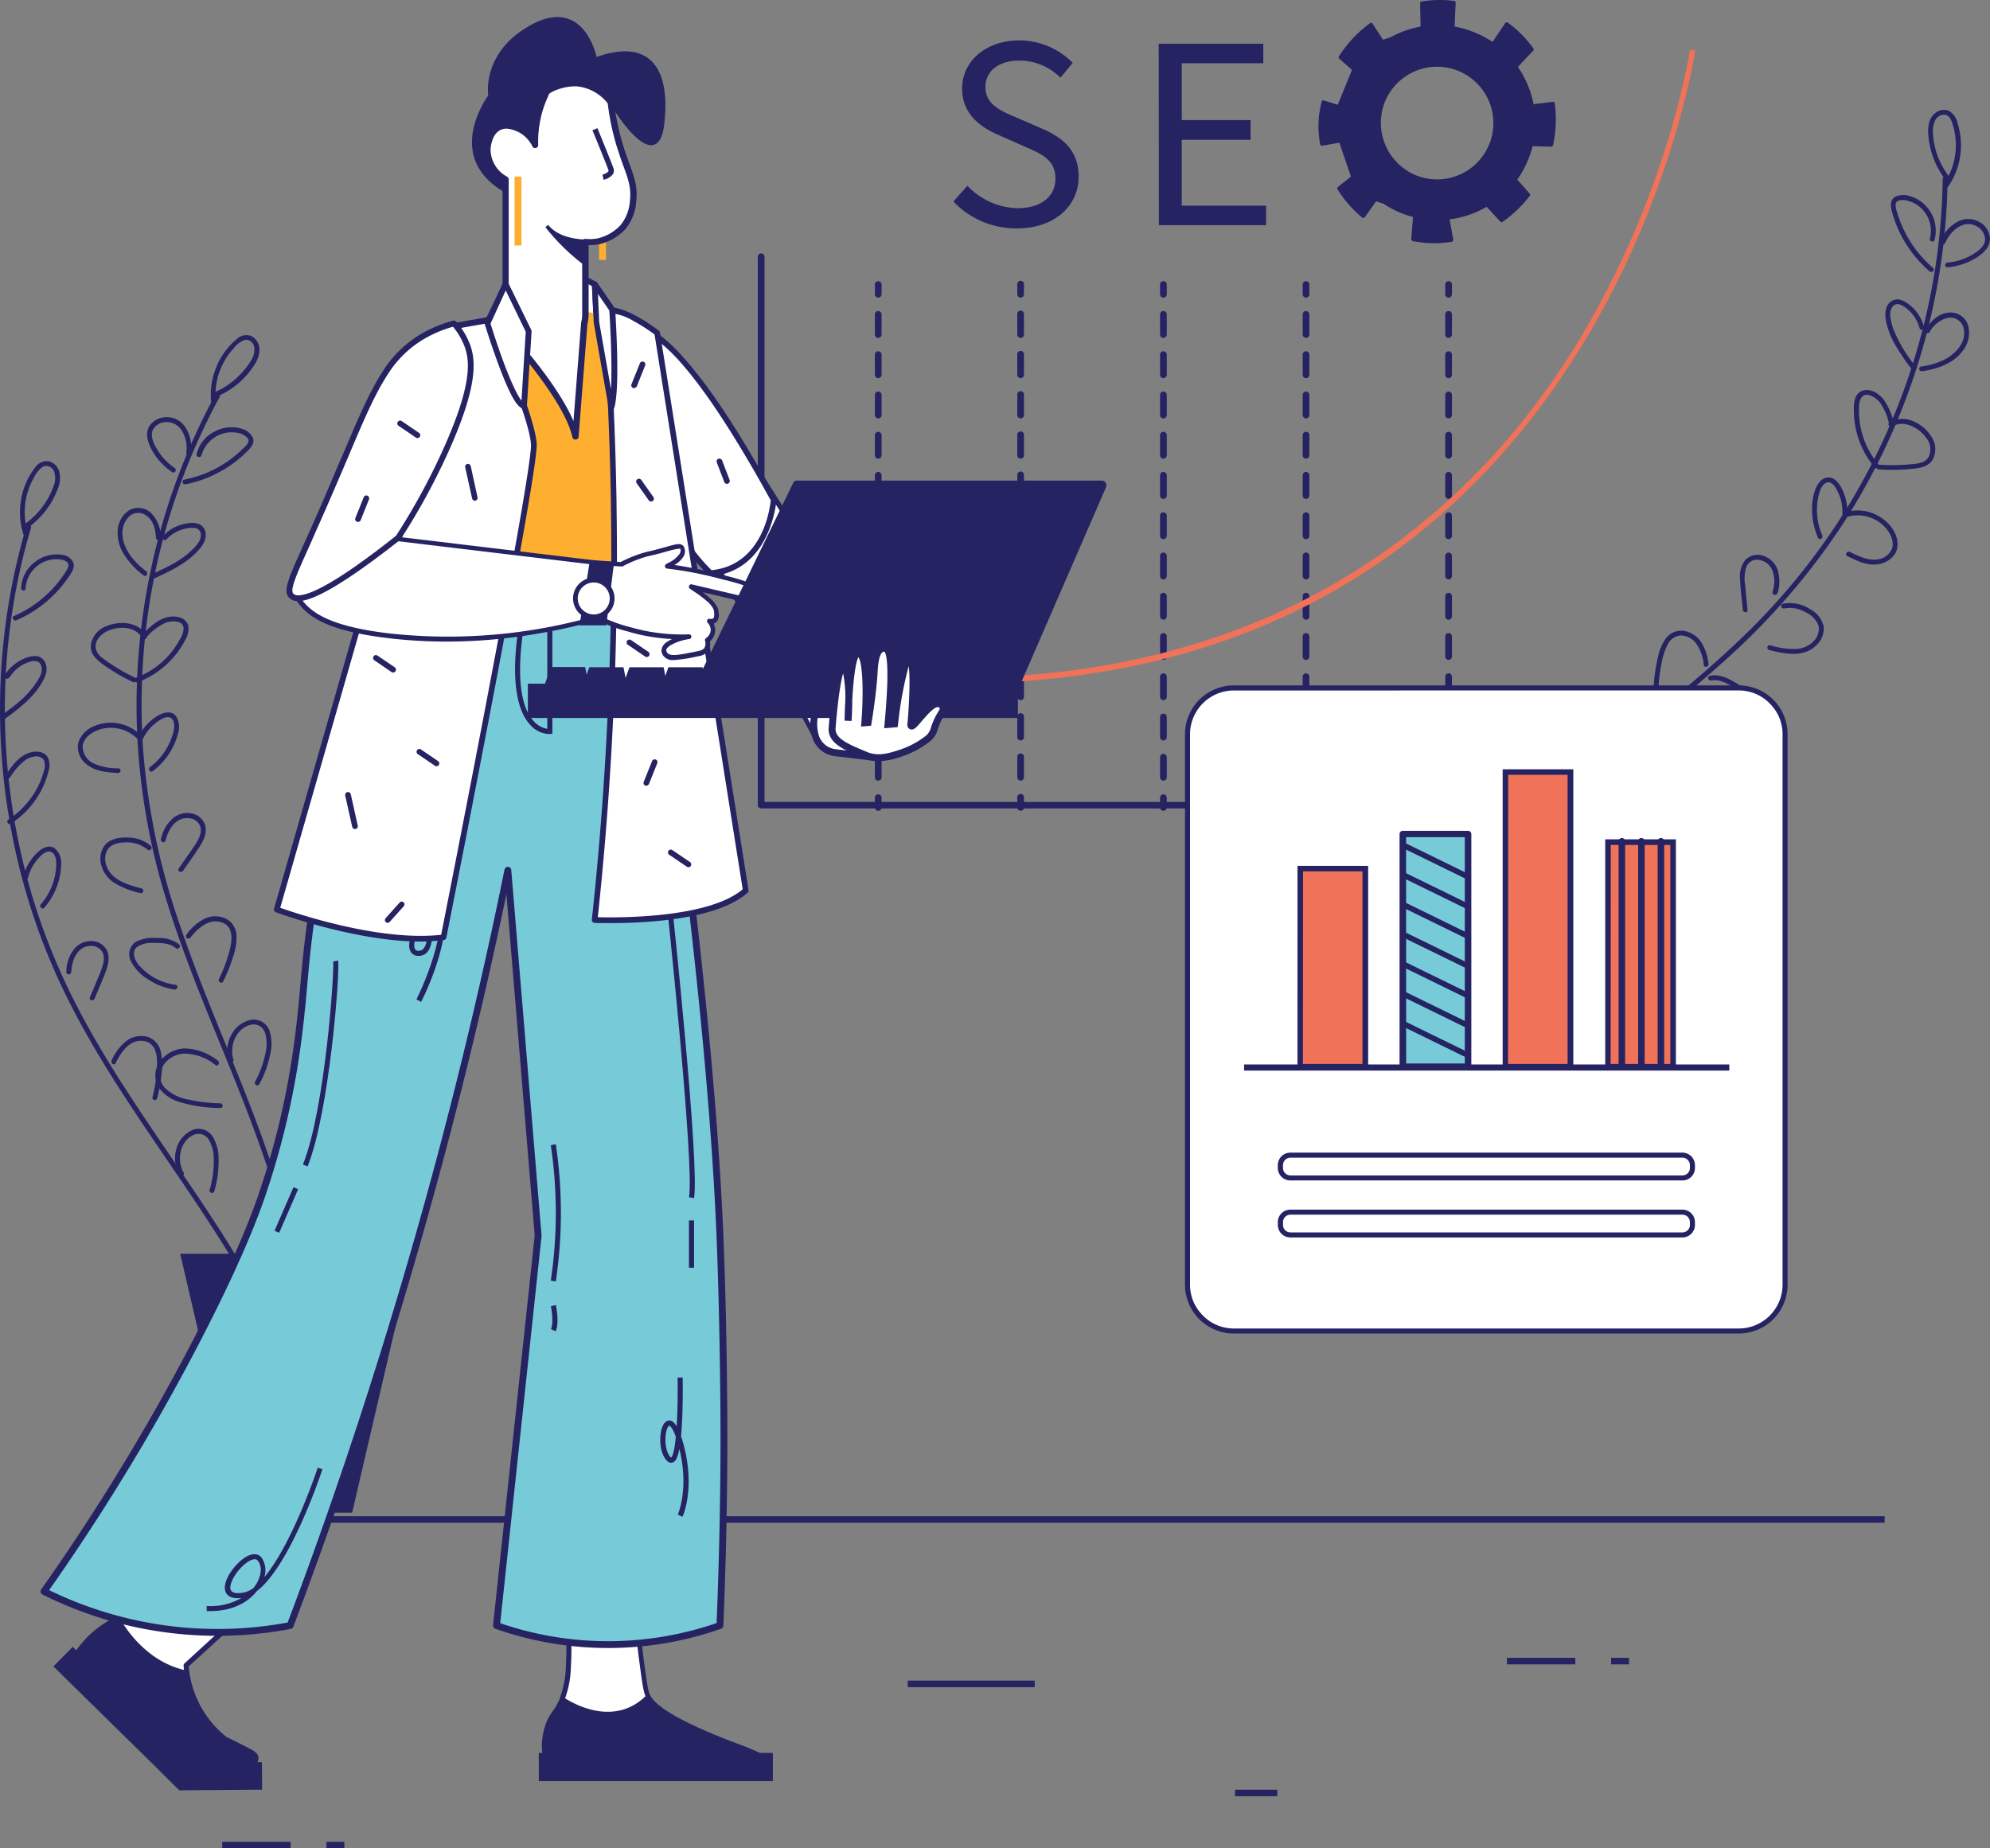 <svg xmlns="http://www.w3.org/2000/svg" viewBox="0 0 426.99 396.66"><rect x="0" y="0" width="426.99" height="396.66" fill="#808080" stroke="none"/><defs><style>.cls-1{fill:#252362;}.cls-2{fill:#fff;}.cls-3{fill:#f07258;}.cls-4{fill:#77cbd8;}.cls-5{fill:#ffaf30;}</style></defs><g id="Calque_2" data-name="Calque 2"><g id="meta-url"><g id="background_2" data-name="background 2"><path class="cls-1" d="M46.23,84.66a138.42,138.42,0,0,0-13.18,34.55A141.15,141.15,0,0,0,29.37,156a142.84,142.84,0,0,0,6.36,37.25C39.67,206.08,45,218.4,50,230.82c5.09,12.66,9.86,25.51,12.56,38.93.33,1.64.63,3.29.89,4.95.11.67,1.12.38,1-.28-2.11-13.43-6.55-26.35-11.49-39-4.83-12.31-10.15-24.42-14.39-37a148.41,148.41,0,0,1-7.85-37.43A139.81,139.81,0,0,1,33,124.28a137.46,137.46,0,0,1,12-35q1-2.06,2.13-4.06c.32-.59-.58-1.12-.91-.53Z"></path><path class="cls-1" d="M46.3,86.17a14.81,14.81,0,0,1,3.8-11.38,5.46,5.46,0,0,1,2.43-1.86,1.81,1.81,0,0,1,2,1.49,4.25,4.25,0,0,1-.77,3.11,15.41,15.41,0,0,1-2,2.6A16.89,16.89,0,0,1,46,84.2a.55.55,0,0,0-.36.65.52.52,0,0,0,.64.36,18,18,0,0,0,6-4,16.86,16.86,0,0,0,2.26-2.85,5.88,5.88,0,0,0,1.12-3.61,3.27,3.27,0,0,0-1.68-2.61,3,3,0,0,0-3.23.67,14.88,14.88,0,0,0-4.19,5.64,15.55,15.55,0,0,0-1.26,7.76c.06.67,1.11.67,1,0Z"></path><path class="cls-1" d="M43.24,97.76a6.69,6.69,0,0,1,7.61-4.89,3.71,3.71,0,0,1,2.31,1.19c.63.92-.73,1.94-1.31,2.49a24.86,24.86,0,0,1-5.3,3.87,25.18,25.18,0,0,1-7,2.51c-.66.13-.38,1.14.28,1A25.83,25.83,0,0,0,52.9,97c.79-.79,1.81-1.79,1.38-3A3.64,3.64,0,0,0,51.81,92a7.51,7.51,0,0,0-5.63.55,7.34,7.34,0,0,0-4,4.89c-.14.65.87.94,1,.28Z"></path><path class="cls-1" d="M41,97.14c.36-3.21-1.13-7.3-4.81-7.6a4.6,4.6,0,0,0-3.89,1.54c-1.27,1.61-.66,3.69.2,5.34a13.65,13.65,0,0,0,4.44,4.9c.56.38,1.09-.53.53-.9a12.43,12.43,0,0,1-3.53-3.62c-.81-1.27-1.87-3.18-1.08-4.67a3.27,3.27,0,0,1,2.86-1.55,3.75,3.75,0,0,1,3.25,1.77,7.17,7.17,0,0,1,1,4.79c-.08.67,1,.67,1.05,0Z"></path><path class="cls-1" d="M35.77,115.69a7.81,7.81,0,0,1,3.88-2.21,5.84,5.84,0,0,1,2.24-.16,1.4,1.4,0,0,1,1.2,1.37c.11,1.46-1.29,2.78-2.26,3.68A19.39,19.39,0,0,1,37.11,121c-1.53.86-3.13,1.59-4.73,2.3-.62.28-.08,1.18.53.91,3.22-1.45,6.54-3,9.07-5.5,1.16-1.16,2.45-2.7,2.11-4.46a2.44,2.44,0,0,0-1.26-1.73,4.62,4.62,0,0,0-2.63-.2A8.86,8.86,0,0,0,35,115c-.47.48.27,1.23.74.74Z"></path><path class="cls-1" d="M34.51,115.37a7.42,7.42,0,0,0-2-5.19,4,4,0,0,0-4.82-.66,5.55,5.55,0,0,0-2.43,4.24,8.48,8.48,0,0,0,1.31,5.16,16.49,16.49,0,0,0,4.27,4.58c.53.4,1.06-.51.52-.91-2.37-1.8-4.79-4.46-5.06-7.57a5.09,5.09,0,0,1,1.23-4,2.85,2.85,0,0,1,3.76-.44c1.6,1,2.07,3,2.17,4.81,0,.67,1.09.67,1,0Z"></path><path class="cls-1" d="M31.51,136.64a12.34,12.34,0,0,1,4.05-3c1.19-.44,3.76-.61,3.84,1.22a4.91,4.91,0,0,1-.83,2.4,20.65,20.65,0,0,1-1.26,2A17.66,17.66,0,0,1,34,142.72a17.4,17.4,0,0,1-4.7,2.68c-.62.23-.35,1.25.28,1a19.17,19.17,0,0,0,8.71-6.68,18.52,18.52,0,0,0,1.43-2.34,4.83,4.83,0,0,0,.73-2.79c-.25-2-2.57-2.51-4.24-2.2-2.15.4-3.9,2-5.41,3.5-.48.47.26,1.21.74.74Z"></path><path class="cls-1" d="M31.45,136.38c-1.64-2.89-5.62-3.21-8.44-2.07a5.23,5.23,0,0,0-3.5,3.94c-.28,2.08,1.24,3.38,2.78,4.47a40.45,40.45,0,0,0,6.23,3.65c.61.29,1.14-.61.53-.9a40.91,40.91,0,0,1-4.84-2.7c-.76-.5-1.53-1-2.24-1.58a3.54,3.54,0,0,1-1.39-1.88c-.38-1.65.89-3.07,2.26-3.78a7.4,7.4,0,0,1,4.14-.75,4.58,4.58,0,0,1,3.57,2.13.52.52,0,0,0,.9-.53Z"></path><path class="cls-1" d="M30.68,158.54a9.75,9.75,0,0,1,2.6-3.28c.81-.66,2.65-2,3.62-1,.72.79.48,2.15.23,3.08a14,14,0,0,1-1.7,3.81,13.38,13.38,0,0,1-3.22,3.45c-.53.4,0,1.31.53.91a14.67,14.67,0,0,0,5.43-8,4.38,4.38,0,0,0-.43-3.85c-1.17-1.41-3.07-.62-4.32.21A10.75,10.75,0,0,0,29.77,158c-.3.6.61,1.13.91.53Z"></path><path class="cls-1" d="M30.12,157.69a9.07,9.07,0,0,0-9.75-1.93,5.8,5.8,0,0,0-3.59,3.67,4.74,4.74,0,0,0,2,4.75c1.86,1.42,4.32,1.58,6.57,1.7.67,0,.67-1,0-1a12.37,12.37,0,0,1-5.28-1.05,4.09,4.09,0,0,1-2.33-3.7c.14-1.56,1.55-2.69,2.88-3.29a8,8,0,0,1,8.77,1.64c.47.48,1.21-.26.74-.74Z"></path><path class="cls-1" d="M35.52,180.4c.56-2.35,2.18-5.11,5-4.81a2.8,2.8,0,0,1,2.44,1.71c.5,1.47-.44,3-1.23,4.2-1.1,1.64-2.25,3.24-3.37,4.86-.39.56.52,1.08.9.53,1.16-1.66,2.34-3.3,3.45-5,.94-1.42,1.85-3.22,1.24-5a3.75,3.75,0,0,0-2.86-2.33,4.72,4.72,0,0,0-3.93,1,8.06,8.06,0,0,0-2.63,4.53c-.15.66.86.94,1,.28Z"></path><path class="cls-1" d="M32.41,181.56a7.65,7.65,0,0,0-4.93-1.82c-1.71-.07-3.72.2-4.91,1.56a4.75,4.75,0,0,0-.88,4.21,6.55,6.55,0,0,0,2.74,3.89,17.87,17.87,0,0,0,5.7,2.27.52.52,0,0,0,.28-1c-2.74-.74-6.22-1.64-7.43-4.54a4.19,4.19,0,0,1,0-3.64c.76-1.32,2.37-1.67,3.78-1.7a6.88,6.88,0,0,1,4.87,1.53c.5.45,1.24-.29.75-.75Z"></path><path class="cls-1" d="M40.83,201.25c1.57-2,4-4.23,6.74-3.3,3,1,2.1,4.78,1.42,7a32.5,32.5,0,0,1-2,5.14c-.3.6.6,1.13.9.53a34.31,34.31,0,0,0,2.1-5.24,12,12,0,0,0,.73-4.88,4.17,4.17,0,0,0-2.43-3.44,5.37,5.37,0,0,0-4.18,0,10.58,10.58,0,0,0-4.15,3.59.51.51,0,0,0,.19.71.53.53,0,0,0,.71-.18Z"></path><path class="cls-1" d="M38.48,202.71a7.07,7.07,0,0,0-4.8-1.4,8.31,8.31,0,0,0-4.51.8,3.22,3.22,0,0,0-1.07,4.19,9.8,9.8,0,0,0,3.66,3.87,14,14,0,0,0,5.66,2.18c.66.1.94-.91.27-1a12.64,12.64,0,0,1-8-4.36c-.83-1.06-1.51-2.75-.27-3.79a5.74,5.74,0,0,1,3.61-.83c1.58,0,3.41,0,4.66,1.09.51.44,1.25-.3.75-.74Z"></path><path class="cls-1" d="M50.08,227.37c-.91-2.84.55-6.62,3.62-7.42a2.57,2.57,0,0,1,3.2,1.8,8.4,8.4,0,0,1,.05,4.31,22,22,0,0,1-2.21,6.08c-.32.59.58,1.12.9.53a22.23,22.23,0,0,0,2.3-6.26,9.27,9.27,0,0,0-.08-5.09,3.59,3.59,0,0,0-3.76-2.5,6,6,0,0,0-4.34,3.05,7.2,7.2,0,0,0-.69,5.78c.21.64,1.22.36,1-.28Z"></path><path class="cls-1" d="M46.75,227.63A12,12,0,0,0,39.89,225a6.82,6.82,0,0,0-5.53,2.74,5,5,0,0,0-.29,5.66,8.52,8.52,0,0,0,4.74,3.18,30.92,30.92,0,0,0,8.61,1.2.53.53,0,0,0,0-1,34.5,34.5,0,0,1-7.16-.84,9.64,9.64,0,0,1-4.66-2.25,3.9,3.9,0,0,1-.8-4.64,5.62,5.62,0,0,1,4.5-2.93,10.66,10.66,0,0,1,6.92,2.43c.55.4,1.07-.51.53-.91Z"></path><path class="cls-1" d="M5.65,113a138,138,0,0,0-5.51,33A141,141,0,0,0,2.59,179.1,137.17,137.17,0,0,0,12.8,210.77c4.85,10.46,11,20.25,17.4,29.82s13.2,19.12,19.25,29q1.23,2,2.42,4.05a.52.52,0,0,0,.9-.53c-5.84-10.07-12.55-19.6-19.07-29.22-6.41-9.47-12.69-19-17.85-29.26A136.8,136.8,0,0,1,4.52,183.21a140.61,140.61,0,0,1-3.46-33.1,137.83,137.83,0,0,1,4.46-32.83q.54-2,1.14-4a.52.52,0,0,0-1-.28Z"></path><path class="cls-1" d="M6,114.36a14.83,14.83,0,0,1,1.36-12,5.37,5.37,0,0,1,2-2.29,1.82,1.82,0,0,1,2.22,1.07,4.43,4.43,0,0,1-.15,3.35,15.81,15.81,0,0,1-1.41,2.93,16.85,16.85,0,0,1-4.76,5.08c-.55.38,0,1.29.53.9a18.13,18.13,0,0,0,4.95-5.15,17.82,17.82,0,0,0,1.59-3.18,6.1,6.1,0,0,0,.38-3.92A3.24,3.24,0,0,0,10.49,99a3,3,0,0,0-2.95,1.33,15.16,15.16,0,0,0-2.91,6.35,15.76,15.76,0,0,0,.39,8c.21.64,1.22.36,1-.28Z"></path><path class="cls-1" d="M5.48,126.32A6.69,6.69,0,0,1,12.4,120c.73.05,2,.25,2.26,1.07.16.52-.23,1.07-.48,1.49s-.55.86-.85,1.27A24.4,24.4,0,0,1,9,128.5a24.76,24.76,0,0,1-6,3.7c-.61.26-.08,1.17.53.9a25.84,25.84,0,0,0,11-9c.63-.92,1.58-2.1,1.23-3.29a2.9,2.9,0,0,0-2.44-1.73,7.36,7.36,0,0,0-5.69,1.43,7.4,7.4,0,0,0-3.1,5.84.52.52,0,0,0,1,0Z"></path><path class="cls-1" d="M2,145.44A7.87,7.87,0,0,1,5,142.6c1.08-.56,3.09-1.39,3.77.1s-.54,3.15-1.32,4.27a18.9,18.9,0,0,1-3.07,3.37c-1.3,1.15-2.7,2.18-4.09,3.21-.54.39,0,1.3.52.9,2.87-2.1,5.82-4.28,7.79-7.3.92-1.42,1.9-3.29,1.08-5a2.36,2.36,0,0,0-1.86-1.35,5.66,5.66,0,0,0-2.62.54,8.89,8.89,0,0,0-4.18,3.55c-.36.57.55,1.1.9.53Z"></path><path class="cls-1" d="M2.19,166.81a13,13,0,0,1,3.1-3.58,4.57,4.57,0,0,1,2.11-.87,2,2,0,0,1,2,.71,3.32,3.32,0,0,1,0,2.42,18.86,18.86,0,0,1-.78,2.3A17.42,17.42,0,0,1,6,172.08a17.68,17.68,0,0,1-4.2,3.8c-.56.36,0,1.27.53.9a19,19,0,0,0,7.24-8.71,18.12,18.12,0,0,0,.88-2.7,3.9,3.9,0,0,0-.19-2.83c-1-1.65-3.3-1.41-4.77-.66-1.84.93-3.1,2.73-4.21,4.4-.37.57.53,1.09.9.53Z"></path><path class="cls-1" d="M6,188.39a9.58,9.58,0,0,1,1.84-3.71c.66-.81,2.09-2.5,3.28-1.77.87.53,1,1.87.94,2.77a13.33,13.33,0,0,1-.82,4.19,13.35,13.35,0,0,1-2.48,4.19c-.44.51.29,1.25.74.74a14.66,14.66,0,0,0,3.62-9.27,4.08,4.08,0,0,0-1.38-3.47c-1.45-1-3.06.2-4.07,1.24A10.71,10.71,0,0,0,5,188.12a.52.52,0,0,0,1,.27Z"></path><path class="cls-1" d="M15.29,208.75c.06-2.41,1.12-5.54,3.95-5.73A2.74,2.74,0,0,1,22,204.39c.64,1.32.05,2.94-.45,4.21-.73,1.82-1.51,3.63-2.26,5.44-.26.62.75.89,1,.28.77-1.86,1.58-3.7,2.31-5.58.6-1.53,1.07-3.32.29-4.88a3.69,3.69,0,0,0-3.33-1.9,4.69,4.69,0,0,0-3.69,1.74,8.15,8.15,0,0,0-1.64,5.05.53.53,0,0,0,1,0Z"></path><path class="cls-1" d="M24.82,228.14c1.11-2.33,3.05-5.19,6.05-4.73s2.95,4.08,2.78,6.38a32.07,32.07,0,0,1-.94,5.68.52.52,0,0,0,1,.27,34.27,34.27,0,0,0,1-5.7,12,12,0,0,0-.28-4.63,4.26,4.26,0,0,0-2.88-2.93,5.32,5.32,0,0,0-4.31.83,10.57,10.57,0,0,0-3.29,4.3c-.29.61.61,1.14.9.53Z"></path><path class="cls-1" d="M39.39,251.62c-1.49-2.6-.82-6.59,2-8a2.57,2.57,0,0,1,3.47,1.08,8.19,8.19,0,0,1,1,4.13,21.53,21.53,0,0,1-.88,6.53c-.2.65.82.92,1,.28a22.55,22.55,0,0,0,.92-6.73A9.11,9.11,0,0,0,45.69,244a3.59,3.59,0,0,0-4.19-1.58,6.06,6.06,0,0,0-3.57,3.87,7.24,7.24,0,0,0,.55,5.83.52.52,0,0,0,.91-.52Z"></path><path class="cls-1" d="M416.84,38.3a136.76,136.76,0,0,1-5.43,36.51,140.28,140.28,0,0,1-14.86,33.81,142.42,142.42,0,0,1-23.88,29.27c-9.6,9.09-20.11,17.14-30.4,25.42-10.57,8.5-20.95,17.33-29.82,27.64-1.11,1.3-2.19,2.61-3.25,4-.41.52.33,1.27.74.74,8.51-10.82,18.86-20,29.48-28.68,10.34-8.45,21-16.5,30.91-25.48a148.51,148.51,0,0,0,24.91-28.81,140.35,140.35,0,0,0,15.88-33.36A138.67,138.67,0,0,0,417.76,43c.07-1.56.11-3.12.13-4.68a.53.53,0,0,0-1.05,0Z"></path><path class="cls-1" d="M418,40.09a15.78,15.78,0,0,0,2-13.76,3.9,3.9,0,0,0-1.87-2.57,2.91,2.91,0,0,0-2.93.54c-1.93,1.54-1.56,4.61-1.16,6.75a18,18,0,0,0,3.53,7.7c.41.53,1.15-.21.74-.74a16.66,16.66,0,0,1-3-5.94,15.82,15.82,0,0,1-.54-3.28,5.31,5.31,0,0,1,.53-3.09,2.15,2.15,0,0,1,2.13-1.06c1,.2,1.34,1.41,1.6,2.24a14.72,14.72,0,0,1-2,12.68c-.38.56.52,1.08.91.53Z"></path><path class="cls-1" d="M415.11,51.44a7.75,7.75,0,0,0-5.31-9.36,4.44,4.44,0,0,0-3,.08c-1.24.6-1.2,1.92-.9,3.07a25.81,25.81,0,0,0,8.13,13c.51.44,1.25-.3.74-.74A24.71,24.71,0,0,1,407.53,47c-.18-.49-.34-1-.48-1.48a4.31,4.31,0,0,1-.31-1.73c.16-.94,1.45-.92,2.17-.81a6.67,6.67,0,0,1,5.19,8.2c-.21.64.81.92,1,.28Z"></path><path class="cls-1" d="M417.36,52.16c1-2.35,3.66-5,6.42-3.77a3.39,3.39,0,0,1,2.16,3c-.05,1.51-1.55,2.55-2.72,3.25a12.48,12.48,0,0,1-5.34,1.71c-.67,0-.67,1.1,0,1a13.64,13.64,0,0,0,5.67-1.74c1.51-.86,3.19-2.12,3.41-4a4.21,4.21,0,0,0-2.11-3.89,4.81,4.81,0,0,0-4.76-.17,8.11,8.11,0,0,0-3.74,4.27.51.51,0,0,0,.36.64.54.54,0,0,0,.65-.36Z"></path><path class="cls-1" d="M412.85,70.19a9,9,0,0,0-2.41-4.14c-1.08-1-2.78-2.32-4.33-1.56-1.73.85-1.74,3-1.4,4.62a17.68,17.68,0,0,0,2,5,49.41,49.41,0,0,0,3.49,5.14c.39.53,1.3,0,.9-.53a31.15,31.15,0,0,1-4.86-8.14,13.63,13.63,0,0,1-.58-2.26,3.35,3.35,0,0,1,.28-2.31,1.41,1.41,0,0,1,1.73-.66,5.53,5.53,0,0,1,1.76,1.13,7.88,7.88,0,0,1,2.44,3.94.52.52,0,0,0,1-.28Z"></path><path class="cls-1" d="M414,71.32a6.11,6.11,0,0,1,3.91-3.1,2.91,2.91,0,0,1,3.42,2.24c.72,3-1.8,5.57-4.27,6.79a16,16,0,0,1-4.9,1.41.52.52,0,0,0,.28,1c3.32-.45,6.95-1.76,8.9-4.65a6.18,6.18,0,0,0,1-5,3.89,3.89,0,0,0-3.94-2.94c-2.36.07-4.09,1.8-5.28,3.66-.36.58.54,1.1.91.53Z"></path><path class="cls-1" d="M406.31,90.54a14.22,14.22,0,0,0-2.08-4.71c-1-1.31-2.79-2.54-4.51-2-2,.62-2,3.07-1.93,4.74a19,19,0,0,0,4.44,11.73c.43.52,1.17-.23.74-.74a17.88,17.88,0,0,1-4-9.55,17.25,17.25,0,0,1-.08-2.59,3.58,3.58,0,0,1,.59-2.21c1.09-1.24,3,.14,3.82,1.07a12.52,12.52,0,0,1,2,4.54.52.52,0,0,0,1-.28Z"></path><path class="cls-1" d="M406,91.53c2.51-1.51,5.76.25,7.28,2.4a3.89,3.89,0,0,1,.54,4.15c-.83,1.44-2.81,1.46-4.27,1.59a40.48,40.48,0,0,1-6.42.06c-.68,0-.67,1,0,1a40.29,40.29,0,0,0,6.68-.07c1.75-.17,3.76-.32,4.82-1.93a4.7,4.7,0,0,0-.14-4.9,8.34,8.34,0,0,0-3.73-3.32,5.69,5.69,0,0,0-5.29.08.52.52,0,0,0,.53.9Z"></path><path class="cls-1" d="M396.37,110.32a10.84,10.84,0,0,0-.93-4.93c-.57-1.27-1.54-2.94-3.14-2.92-1.41,0-2.3,1.33-2.77,2.5a12.61,12.61,0,0,0-.71,4.87,14.76,14.76,0,0,0,1.28,5.58c.27.61,1.17.08.9-.53a13.58,13.58,0,0,1-.82-8.39c.23-1,.62-2.41,1.66-2.88,1.23-.56,2.1,1.08,2.53,2a9.59,9.59,0,0,1,.95,4.74c0,.67,1,.67,1.05,0Z"></path><path class="cls-1" d="M396.5,110.88a8,8,0,0,1,8,2.3c1.05,1.14,1.94,2.85,1.5,4.44a3.72,3.72,0,0,1-3.19,2.43c-2.07.3-4.1-.73-5.9-1.61-.6-.3-1.13.6-.53.9,1.89.93,4,2,6.13,1.79a5.16,5.16,0,0,0,4.17-2.4c1-1.77.34-3.93-.77-5.47a9,9,0,0,0-4-3.07,8.81,8.81,0,0,0-5.71-.32.52.52,0,0,0,.28,1Z"></path><path class="cls-1" d="M381.41,127.3a8.21,8.21,0,0,0,0-5,4.81,4.81,0,0,0-3-3,3.73,3.73,0,0,0-3.85.79,5.62,5.62,0,0,0-1.2,4.2c.09,2.19.39,4.4.6,6.58.06.67,1.11.68,1,0-.17-1.75-.34-3.51-.5-5.27a8.3,8.3,0,0,1,.23-3.9,2.49,2.49,0,0,1,2.72-1.55,3.67,3.67,0,0,1,2.8,2.06,6.89,6.89,0,0,1,.12,4.82.52.52,0,0,0,1,.28Z"></path><path class="cls-1" d="M382.82,130.58a6.59,6.59,0,0,1,4.53.78,5.16,5.16,0,0,1,2.85,2.93,3.62,3.62,0,0,1-1.06,3.3,5.44,5.44,0,0,1-3.65,1.68,17.14,17.14,0,0,1-5.64-.79.52.52,0,0,0-.28,1c3.37.86,7.5,1.72,10.23-1.07a4.83,4.83,0,0,0,1.49-4,5.48,5.48,0,0,0-2.89-3.67,7.93,7.93,0,0,0-5.85-1.18c-.66.15-.38,1.16.27,1Z"></path><path class="cls-1" d="M366.59,142.46a10.82,10.82,0,0,0-1.63-4.74,5.51,5.51,0,0,0-3.68-2.34,4.11,4.11,0,0,0-3.76,1.53,10.13,10.13,0,0,0-1.77,4.09,34.33,34.33,0,0,0-.92,6.37c0,.68,1,.68,1.05,0a31.73,31.73,0,0,1,.64-5,13.83,13.83,0,0,1,1.28-4,3.46,3.46,0,0,1,2.79-2,4.21,4.21,0,0,1,3.33,1.7,9.47,9.47,0,0,1,1.66,4.66c.1.66,1.11.38,1-.28Z"></path><path class="cls-1" d="M367.19,146.05c1.63-.35,3.21.52,4.57,1.31,1,.6,2.36,1.35,2.79,2.55s-.5,2.28-1.53,2.85a10,10,0,0,1-4.3,1.05,13.36,13.36,0,0,1-5.35-.85c-.63-.24-.9.77-.27,1a14.14,14.14,0,0,0,5.54.89,11,11,0,0,0,5-1.26,3.53,3.53,0,0,0,2-3.58c-.27-1.51-1.68-2.55-2.91-3.3-1.75-1.06-3.74-2.13-5.84-1.68-.66.13-.38,1.14.28,1Z"></path><path class="cls-1" d="M345.46,161.61c2.54-2.37,3.08-6.76.73-9.45a3.61,3.61,0,0,0-4.58-.89,7.6,7.6,0,0,0-3,4.09,22.5,22.5,0,0,0-1.33,7.4.52.52,0,0,0,1,0,22.09,22.09,0,0,1,.84-5.71,9.73,9.73,0,0,1,2.15-4.23,2.64,2.64,0,0,1,3.68-.38,5.11,5.11,0,0,1,1.65,4,6.16,6.16,0,0,1-1.92,4.46c-.49.46.25,1.2.74.74Z"></path><path class="cls-1" d="M347.5,163.77a11.59,11.59,0,0,1,6.22.71,5.86,5.86,0,0,1,3.41,4.17,4,4,0,0,1-1.9,4.42,7.67,7.67,0,0,1-5.36.27,31.51,31.51,0,0,1-7.42-3c-.59-.32-1.12.58-.53.9a33.87,33.87,0,0,0,7.36,3,9.35,9.35,0,0,0,6.22-.17,4.93,4.93,0,0,0,2.76-4.91,6.77,6.77,0,0,0-3.07-5.11,11.54,11.54,0,0,0-7.69-1.36c-.66.08-.67,1.13,0,1Z"></path><path class="cls-1" d="M39.12,269.42H88L75.28,324.27H51.87Z"></path><path class="cls-1" d="M75.56,324.63h-24L38.67,269.07H88.48Zm-23.41-.71H75l12.59-54.15h-48Z"></path><path class="cls-2" d="M52.43,293.21c-.47-1.53-4.58-15-3.49-18.25.27-.8.82-2.47,15.77-1.65,7.14.39,14.25,1.17,14.32,1.18l-.16,1.39c-.07,0-6.94-.77-13.94-1.16-13.39-.75-14.58.55-14.67.7-.71,2.14,1.7,11.56,3.5,17.38Z"></path><path class="cls-2" d="M67.11,317.25l-.43-1.33c5.11-1.64,4-11.94,2.85-19.41q-.94,2-2.36,4.36c-1.66,2.78-3.18,4.92-3.2,4.94L62.83,305s1.51-2.12,3.14-4.85A46.78,46.78,0,0,0,69.13,294c-.79-5-1-6.65,0-7.18.29-.17.76-.26,1.4.27,1.43,1.16,1.46,3.53.1,7.08C71.91,302.52,73.87,315.08,67.11,317.25Zm2.73-28.85a21.55,21.55,0,0,0,.24,2.48A3.39,3.39,0,0,0,69.84,288.4Z"></path><rect class="cls-2" x="53.97" y="298.07" width="1.4" height="2.91"></rect><rect class="cls-1" x="24.27" y="325.39" width="380.12" height="1.4"></rect><rect class="cls-1" x="194.77" y="360.67" width="27.25" height="1.4"></rect><rect class="cls-1" x="264.99" y="384.08" width="9.08" height="1.4"></rect><rect class="cls-1" x="47.68" y="395.26" width="14.67" height="1.4"></rect><rect class="cls-1" x="70.04" y="395.26" width="3.84" height="1.4"></rect><rect class="cls-1" x="323.34" y="355.78" width="14.67" height="1.4"></rect><rect class="cls-1" x="345.7" y="355.78" width="3.84" height="1.4"></rect><path class="cls-1" d="M188.44,63.87a.72.72,0,0,1-.72-.72V61.06a.72.72,0,0,1,1.44,0v2.09A.72.72,0,0,1,188.44,63.87Z"></path><path class="cls-1" d="M188.44,167.53a.71.71,0,0,1-.72-.71V162.5a.72.72,0,0,1,1.44,0v4.32A.71.71,0,0,1,188.44,167.53Zm0-8.63a.72.72,0,0,1-.72-.72v-4.32a.72.72,0,0,1,1.44,0v4.32A.72.72,0,0,1,188.44,158.9Zm0-8.64a.72.72,0,0,1-.72-.72v-4.32a.72.72,0,0,1,1.44,0v4.32A.72.72,0,0,1,188.44,150.26Zm0-8.64a.72.72,0,0,1-.72-.72v-4.32a.72.72,0,0,1,1.44,0v4.32A.72.72,0,0,1,188.44,141.62Zm0-8.64a.72.72,0,0,1-.72-.72v-4.32a.72.72,0,0,1,1.44,0v4.32A.72.72,0,0,1,188.44,133Zm0-8.64a.72.72,0,0,1-.72-.72V119.3a.72.72,0,0,1,1.44,0v4.32A.72.72,0,0,1,188.44,124.34Zm0-8.64a.72.72,0,0,1-.72-.72v-4.31a.72.72,0,0,1,1.44,0V115A.72.72,0,0,1,188.44,115.7Zm0-8.64a.71.71,0,0,1-.72-.71V102a.72.72,0,0,1,1.44,0v4.32A.71.71,0,0,1,188.44,107.06Zm0-8.63a.72.72,0,0,1-.72-.72V93.39a.72.72,0,0,1,1.44,0v4.32A.72.72,0,0,1,188.44,98.43Zm0-8.64a.72.72,0,0,1-.72-.72V84.75a.72.72,0,0,1,1.44,0v4.32A.72.72,0,0,1,188.44,89.79Zm0-8.64a.72.72,0,0,1-.72-.72V76.11a.72.72,0,0,1,1.44,0v4.32A.72.72,0,0,1,188.44,81.15Zm0-8.64a.72.72,0,0,1-.72-.72V67.47a.72.72,0,0,1,1.44,0v4.32A.72.72,0,0,1,188.44,72.51Z"></path><path class="cls-1" d="M188.44,174a.72.72,0,0,1-.72-.72v-2.09a.72.72,0,0,1,1.44,0v2.09A.72.72,0,0,1,188.44,174Z"></path><path class="cls-1" d="M219,63.87a.72.72,0,0,1-.72-.72V61.06a.72.72,0,1,1,1.43,0v2.09A.71.71,0,0,1,219,63.87Z"></path><path class="cls-1" d="M219,167.53a.71.71,0,0,1-.72-.71V162.5a.72.72,0,1,1,1.43,0v4.32A.71.71,0,0,1,219,167.53Zm0-8.63a.72.72,0,0,1-.72-.72v-4.32a.72.72,0,1,1,1.43,0v4.32A.72.72,0,0,1,219,158.9Zm0-8.64a.72.72,0,0,1-.72-.72v-4.32a.72.72,0,1,1,1.43,0v4.32A.71.71,0,0,1,219,150.26Zm0-8.64a.72.72,0,0,1-.72-.72v-4.32a.72.72,0,1,1,1.43,0v4.32A.71.71,0,0,1,219,141.62Zm0-8.64a.72.72,0,0,1-.72-.72v-4.32a.72.72,0,1,1,1.43,0v4.32A.71.71,0,0,1,219,133Zm0-8.64a.72.72,0,0,1-.72-.72V119.3a.72.72,0,1,1,1.43,0v4.32A.71.71,0,0,1,219,124.34Zm0-8.64a.72.72,0,0,1-.72-.72v-4.31a.72.72,0,1,1,1.43,0V115A.71.71,0,0,1,219,115.7Zm0-8.64a.71.71,0,0,1-.72-.71V102a.72.72,0,1,1,1.43,0v4.32A.71.71,0,0,1,219,107.06Zm0-8.63a.72.72,0,0,1-.72-.72V93.39a.72.72,0,1,1,1.43,0v4.32A.72.72,0,0,1,219,98.43Zm0-8.64a.72.72,0,0,1-.72-.72V84.75a.72.72,0,1,1,1.43,0v4.32A.71.71,0,0,1,219,89.79Zm0-8.64a.72.72,0,0,1-.72-.72V76.11a.72.72,0,1,1,1.43,0v4.32A.71.71,0,0,1,219,81.15Zm0-8.64a.72.72,0,0,1-.72-.72V67.47a.72.72,0,1,1,1.43,0v4.32A.71.71,0,0,1,219,72.51Z"></path><path class="cls-1" d="M219,174a.72.72,0,0,1-.72-.72v-2.09a.72.72,0,1,1,1.43,0v2.09A.71.71,0,0,1,219,174Z"></path><path class="cls-1" d="M249.63,63.87a.72.72,0,0,1-.72-.72V61.06a.72.72,0,0,1,1.44,0v2.09A.72.72,0,0,1,249.63,63.87Z"></path><path class="cls-1" d="M249.63,167.53a.71.71,0,0,1-.72-.71V162.5a.72.72,0,0,1,1.44,0v4.32A.71.71,0,0,1,249.63,167.53Zm0-8.63a.72.72,0,0,1-.72-.72v-4.32a.72.72,0,0,1,1.44,0v4.32A.72.72,0,0,1,249.63,158.9Zm0-8.64a.72.72,0,0,1-.72-.72v-4.32a.72.72,0,0,1,1.44,0v4.32A.72.72,0,0,1,249.63,150.26Zm0-8.64a.72.72,0,0,1-.72-.72v-4.32a.72.72,0,0,1,1.44,0v4.32A.72.72,0,0,1,249.63,141.62Zm0-8.64a.72.72,0,0,1-.72-.72v-4.32a.72.72,0,0,1,1.44,0v4.32A.72.72,0,0,1,249.63,133Zm0-8.64a.72.72,0,0,1-.72-.72V119.3a.72.72,0,0,1,1.44,0v4.32A.72.72,0,0,1,249.63,124.34Zm0-8.64a.72.72,0,0,1-.72-.72v-4.31a.72.72,0,0,1,1.44,0V115A.72.72,0,0,1,249.63,115.7Zm0-8.64a.71.71,0,0,1-.72-.71V102a.72.72,0,0,1,1.44,0v4.32A.71.71,0,0,1,249.63,107.06Zm0-8.63a.72.72,0,0,1-.72-.72V93.39a.72.72,0,0,1,1.44,0v4.32A.72.72,0,0,1,249.63,98.43Zm0-8.64a.72.72,0,0,1-.72-.72V84.75a.72.72,0,0,1,1.44,0v4.32A.72.72,0,0,1,249.63,89.79Zm0-8.64a.72.72,0,0,1-.72-.72V76.11a.72.72,0,0,1,1.44,0v4.32A.72.72,0,0,1,249.63,81.15Zm0-8.64a.72.72,0,0,1-.72-.72V67.47a.72.72,0,0,1,1.44,0v4.32A.72.72,0,0,1,249.63,72.51Z"></path><path class="cls-1" d="M249.63,174a.72.72,0,0,1-.72-.72v-2.09a.72.72,0,0,1,1.44,0v2.09A.72.72,0,0,1,249.63,174Z"></path><path class="cls-1" d="M280.23,63.87a.72.72,0,0,1-.72-.72V61.06a.72.72,0,0,1,1.44,0v2.09A.72.72,0,0,1,280.23,63.87Z"></path><path class="cls-1" d="M280.23,167.53a.71.71,0,0,1-.72-.71V162.5a.72.72,0,0,1,1.44,0v4.32A.72.72,0,0,1,280.23,167.53Zm0-8.63a.72.72,0,0,1-.72-.72v-4.32a.72.72,0,1,1,1.44,0v4.32A.73.73,0,0,1,280.23,158.9Zm0-8.64a.72.72,0,0,1-.72-.72v-4.32a.72.72,0,0,1,1.44,0v4.32A.72.72,0,0,1,280.23,150.26Zm0-8.64a.72.72,0,0,1-.72-.72v-4.32a.72.72,0,0,1,1.44,0v4.32A.72.72,0,0,1,280.23,141.62Zm0-8.64a.72.72,0,0,1-.72-.72v-4.32a.72.72,0,0,1,1.44,0v4.32A.72.72,0,0,1,280.23,133Zm0-8.64a.72.72,0,0,1-.72-.72V119.3a.72.72,0,0,1,1.44,0v4.32A.72.72,0,0,1,280.23,124.34Zm0-8.64a.72.72,0,0,1-.72-.72v-4.31a.72.72,0,0,1,1.44,0V115A.72.72,0,0,1,280.23,115.7Zm0-8.64a.71.71,0,0,1-.72-.71V102a.72.72,0,0,1,1.44,0v4.32A.72.72,0,0,1,280.23,107.06Zm0-8.63a.72.72,0,0,1-.72-.72V93.39a.72.72,0,0,1,1.44,0v4.32A.73.73,0,0,1,280.23,98.43Zm0-8.64a.72.72,0,0,1-.72-.72V84.75a.72.72,0,0,1,1.44,0v4.32A.72.72,0,0,1,280.23,89.79Zm0-8.64a.72.72,0,0,1-.72-.72V76.11a.72.72,0,0,1,1.44,0v4.32A.72.72,0,0,1,280.23,81.15Zm0-8.64a.72.72,0,0,1-.72-.72V67.47a.72.72,0,0,1,1.44,0v4.32A.72.72,0,0,1,280.23,72.51Z"></path><path class="cls-1" d="M280.23,174a.72.72,0,0,1-.72-.72v-2.09a.72.72,0,0,1,1.44,0v2.09A.72.72,0,0,1,280.23,174Z"></path><path class="cls-1" d="M310.82,63.87a.72.72,0,0,1-.72-.72V61.06a.72.72,0,1,1,1.44,0v2.09A.72.72,0,0,1,310.82,63.87Z"></path><path class="cls-1" d="M310.82,167.53a.72.72,0,0,1-.72-.71V162.5a.72.72,0,1,1,1.44,0v4.32A.71.71,0,0,1,310.82,167.53Zm0-8.63a.73.73,0,0,1-.72-.72v-4.32a.72.72,0,1,1,1.44,0v4.32A.72.72,0,0,1,310.82,158.9Zm0-8.64a.72.72,0,0,1-.72-.72v-4.32a.72.72,0,1,1,1.44,0v4.32A.72.72,0,0,1,310.82,150.26Zm0-8.64a.72.72,0,0,1-.72-.72v-4.32a.72.72,0,1,1,1.44,0v4.32A.72.72,0,0,1,310.82,141.62Zm0-8.64a.72.72,0,0,1-.72-.72v-4.32a.72.72,0,1,1,1.44,0v4.32A.72.72,0,0,1,310.82,133Zm0-8.64a.72.72,0,0,1-.72-.72V119.3a.72.72,0,1,1,1.44,0v4.32A.72.72,0,0,1,310.82,124.34Zm0-8.64a.72.72,0,0,1-.72-.72v-4.31a.72.72,0,1,1,1.44,0V115A.72.72,0,0,1,310.82,115.7Zm0-8.64a.72.72,0,0,1-.72-.71V102a.72.72,0,1,1,1.44,0v4.32A.71.71,0,0,1,310.82,107.06Zm0-8.63a.73.73,0,0,1-.72-.72V93.39a.72.72,0,1,1,1.44,0v4.32A.72.72,0,0,1,310.82,98.43Zm0-8.64a.72.72,0,0,1-.72-.72V84.75a.72.72,0,1,1,1.44,0v4.32A.72.72,0,0,1,310.82,89.79Zm0-8.64a.72.72,0,0,1-.72-.72V76.11a.72.72,0,1,1,1.44,0v4.32A.72.72,0,0,1,310.82,81.15Zm0-8.64a.72.72,0,0,1-.72-.72V67.47a.72.72,0,1,1,1.44,0v4.32A.72.72,0,0,1,310.82,72.51Z"></path><path class="cls-1" d="M310.82,174a.72.72,0,0,1-.72-.72v-2.09a.72.72,0,1,1,1.44,0v2.09A.72.72,0,0,1,310.82,174Z"></path><path class="cls-3" d="M205.3,146.67c29.12,0,55.13-6,77.49-17.95,20.41-10.89,37.82-26.69,51.75-47,23.71-34.5,29.17-70.53,29.23-70.89l-1.18-.17c0,.36-5.49,36.15-29,70.42-21.72,31.6-63.75,68.36-140.63,64l-.07,1.19Q199.16,146.67,205.3,146.67Z"></path><path class="cls-1" d="M350.55,173.49H163.32a.72.72,0,0,1-.72-.72V55.1a.72.72,0,0,1,1.44,0v117H350.55a.72.72,0,1,1,0,1.43Z"></path><path class="cls-1" d="M343.7,182.63a.7.7,0,0,1-.59-.32.72.72,0,0,1,.19-1l13.26-9-13.25-8.54a.72.72,0,0,1,.78-1.21l14.16,9.13a.77.77,0,0,1,.33.6.72.72,0,0,1-.32.6l-14.15,9.59A.71.71,0,0,1,343.7,182.63Z"></path><path class="cls-1" d="M333.24,22.21s0,0,0,0l-4.43.53s0,0,0,0a20.67,20.67,0,0,0-3.51-8.35,0,0,0,0,1,0,0l3.48-3.69a0,0,0,0,0,0,0,24.74,24.74,0,0,0-5.38-5.48,0,0,0,0,0,0,0l-2.93,4.38-.05,0A20.7,20.7,0,0,0,315.64,7a21.17,21.17,0,0,0-3.82-1,0,0,0,0,1,0,0L312,.6a0,0,0,0,0,0,0,24.58,24.58,0,0,0-6.91.12s0,0,0,0l.11,5.16,0,0-.62.22h0a20.54,20.54,0,0,0-6,2.2h0L296.64,9s0,0,0,0l-2.41-3.69a0,0,0,0,0,0,0,26.08,26.08,0,0,0-6.56,7s0,0,0,0l2.91,2.58s0,0,0,0l-3.14,8a.05.05,0,0,1,0,0l-3.31-1,0,0a21.63,21.63,0,0,0-.58,3.11,20.49,20.49,0,0,0,.2,5.76,0,0,0,0,0,0,0l3.95-.67s0,0,0,0L290.28,38s0,0,0,0l-3,2.37s0,0,0,.05a24.67,24.67,0,0,0,5.18,5.9s0,0,0,0l2.57-3.6s0,0,0,0l1.83.62h0a20.76,20.76,0,0,0,4.4,2.26c.73.27,1.46.49,2.19.68,0,0,0,0,0,0l-.39,5.05s0,0,0,0a24.22,24.22,0,0,0,8.27.17s0,0,0,0l-.87-4.72s0,0,0,0l.57-.07a20.53,20.53,0,0,0,7.86-2.76h0l3.05,3.29s0,0,0,0a24.94,24.94,0,0,0,2.62-2.11,24.53,24.53,0,0,0,3.08-3.35,0,0,0,0,0,0,0l-2.85-3.19a.06.06,0,0,1,0,0,20.44,20.44,0,0,0,2.72-5.05,19.64,19.64,0,0,0,.75-2.49s0,0,0,0l4.28.13a0,0,0,0,0,0,0A26.29,26.29,0,0,0,333.24,22.21Zm-13.17,8.31a12.46,12.46,0,1,1-7.21-15.7A12.45,12.45,0,0,1,320.07,30.52Z"></path><path class="cls-1" d="M307.83,52.2a23.9,23.9,0,0,1-4.69-.46.41.41,0,0,1-.33-.38v0l.37-4.79c-.66-.18-1.32-.39-1.95-.62a20.76,20.76,0,0,1-4.4-2.25h-.07l0,0-1.48-.5-2.43,3.4a.42.42,0,0,1-.59.07,25,25,0,0,1-5.24-6l-.08-.1v-.17a.42.42,0,0,1,.14-.28l2.79-2.22-2.48-7.27-3.81.65-.27-.17-.05-.17A21.14,21.14,0,0,1,283,25a22,22,0,0,1,.59-3.16l0-.15.14-.09a.43.43,0,0,1,.31-.05l3,.93L290.09,15l-2.78-2.46a.39.39,0,0,1,0-.48A26.27,26.27,0,0,1,293.93,5l.13-.1.19,0a.4.4,0,0,1,.26.18l2.25,3.46L298.37,8a20.89,20.89,0,0,1,6.07-2.22l.37-.13-.1-4.89A.4.4,0,0,1,305,.32a24.82,24.82,0,0,1,7-.13.4.4,0,0,1,.34.44l-.23,5.06a20.93,20.93,0,0,1,3.59,1A21.14,21.14,0,0,1,320.26,9l2.81-4.2.18,0a.37.37,0,0,1,.32.09A24.55,24.55,0,0,1,329,10.36a.39.39,0,0,1,0,.49l-3.31,3.51a21.14,21.14,0,0,1,3.36,8l4.11-.5a.4.4,0,0,1,.45.35h0a26.62,26.62,0,0,1-.37,8.94.42.42,0,0,1-.39.33l-4-.12a21.72,21.72,0,0,1-.7,2.26,21.26,21.26,0,0,1-2.6,4.92l2.67,3a.41.41,0,0,1,0,.51,25.33,25.33,0,0,1-3.13,3.41,27,27,0,0,1-2.66,2.14l-.11.08h-.17a.39.39,0,0,1-.27-.15L319,44.38a20.84,20.84,0,0,1-7.76,2.67l-.21,0,.81,4.43a.4.4,0,0,1-.35.41A24.26,24.26,0,0,1,307.83,52.2Zm-4.26-1.13a23.64,23.64,0,0,0,7.51.16l-.81-4.35,0-.16.11-.18a.38.38,0,0,1,.31-.16l.49-.06a20.43,20.43,0,0,0,7.76-2.71l0,0a.4.4,0,0,1,.41.05l0,0,2.84,3.07a25,25,0,0,0,2.35-1.91,25.35,25.35,0,0,0,2.87-3.08l-2.67-3a.41.41,0,0,1,0-.51,20.27,20.27,0,0,0,2.66-5,20.6,20.6,0,0,0,.74-2.44.41.41,0,0,1,.37-.32h0l4,.13a25.59,25.59,0,0,0,.36-8.09l-4.09.49a.4.4,0,0,1-.45-.31,20.4,20.4,0,0,0-3.45-8.21l0-.07A.4.4,0,0,1,325,14l3.28-3.48a24,24,0,0,0-4.85-4.95l-2.89,4.31-.41-.16a20.43,20.43,0,0,0-4.59-2.39,20.14,20.14,0,0,0-3.75-1,.4.4,0,0,1-.34-.43l.24-5.05a24.29,24.29,0,0,0-6.2.11l.1,4.86a.39.39,0,0,1-.24.37l-.7.25a20.44,20.44,0,0,0-5.89,2.15l-.07,0-1.9.69a.4.4,0,0,1-.46-.13l-2.22-3.42a26,26,0,0,0-6,6.44l2.7,2.38a.4.4,0,0,1,.12.43l-3.16,8a.42.42,0,0,1-.47.24l-3-.92a20.48,20.48,0,0,0-.48,2.71,20.21,20.21,0,0,0,.14,5.32l3.66-.61a.4.4,0,0,1,.4.28l2.74,8-.22.19-2.73,2.18a23.81,23.81,0,0,0,4.66,5.33l2.36-3.31a.42.42,0,0,1,.38-.16h.08l1.93.66,0,0a20.1,20.1,0,0,0,4.28,2.19,19,19,0,0,0,2.14.66.39.39,0,0,1,.31.38v0ZM322,46.91l0,0ZM292.7,46h0Zm32.67-7.33h0Zm-38.1-8.38v0Zm46-7.77h0Zm-4.52-.21h0ZM284.35,22v0Zm5.9-6.87,0,0Zm38.15-4.4,0,0ZM296.53,8.65l0,0ZM312.17,6V6Zm-7.35-.11v0Zm7-.22h0Zm-17.48,0,0,0Zm29.23-.3,0,0S323.6,5.3,323.61,5.29ZM312,.93h0Zm-.3-.35v0Zm-3.36,38.67a12.71,12.71,0,0,1-4.68-.89,12.94,12.94,0,0,1-7.44-16.17A12.84,12.84,0,0,1,313,14.47a12.93,12.93,0,0,1,7.43,16.17,12.85,12.85,0,0,1-12.11,8.61Zm0-24.93a12.1,12.1,0,0,0-11.4,8.11,12.19,12.19,0,0,0,7,15.24,12.09,12.09,0,0,0,15.82-7.28h0A12.1,12.1,0,0,0,308.3,14.32Z"></path><path class="cls-1" d="M204.57,43.26l3-3.41a15.23,15.23,0,0,0,10.75,4.83c5.11,0,8.14-2.55,8.14-6.33,0-4-2.82-5.25-6.5-6.85L214.33,29c-3.63-1.55-7.89-4.3-7.89-10,0-5.95,5.19-10.33,12.26-10.33a16.11,16.11,0,0,1,11.47,4.82l-2.63,3.19A12.44,12.44,0,0,0,218.7,13c-4.37,0-7.26,2.21-7.26,5.69,0,3.75,3.4,5.16,6.45,6.44l5.55,2.41c4.5,1.93,8,4.62,8,10.41,0,6.15-5.08,11.07-13.27,11.07A18.65,18.65,0,0,1,204.57,43.26Z"></path><path class="cls-1" d="M248.62,9.38h22.44v4.19H253.57V25.78h14.76V30H253.57V44.13h18.09v4.19h-23Z"></path><rect class="cls-2" x="254.8" y="147.63" width="128.22" height="138" rx="10.6"></rect><path class="cls-1" d="M373.09,286.18H264.74a10.49,10.49,0,0,1-10.48-10.48V157.57a10.49,10.49,0,0,1,10.48-10.48H373.09a10.48,10.48,0,0,1,10.47,10.48V275.7A10.48,10.48,0,0,1,373.09,286.18Zm-108.35-138a9.41,9.41,0,0,0-9.4,9.4V275.7a9.41,9.41,0,0,0,9.4,9.4H373.09a9.41,9.41,0,0,0,9.39-9.4V157.57a9.41,9.41,0,0,0-9.39-9.4Z"></path><rect class="cls-3" x="278.99" y="186.41" width="13.97" height="42.51"></rect><path class="cls-1" d="M293.56,229.52H278.4v-43.7h15.16Zm-14-1.19h12.78V187H279.59Z"></path><rect class="cls-4" x="301" y="178.97" width="13.97" height="49.96"></rect><path class="cls-1" d="M315,229.63H301a.71.71,0,0,1-.7-.7V179a.7.7,0,0,1,.7-.7h14a.7.7,0,0,1,.7.7v50A.71.71,0,0,1,315,229.63Zm-13.28-1.4h12.58V179.67H301.7Z"></path><rect class="cls-3" x="323.01" y="165.69" width="13.97" height="63.24"></rect><path class="cls-1" d="M337.58,229.52H322.42V165.09h15.16Zm-14-1.19h12.78V166.28H323.61Z"></path><rect class="cls-3" x="345.02" y="180.71" width="13.98" height="48.21"></rect><path class="cls-1" d="M359.59,229.52H344.43v-49.4h15.16Zm-14-1.19H358.4v-47H345.62Z"></path><rect class="cls-1" x="307.4" y="176.97" width="1.19" height="15.56" transform="translate(6.68 380.21) rotate(-63.93)"></rect><rect class="cls-1" x="307.4" y="183.36" width="1.19" height="15.56" transform="translate(0.95 383.79) rotate(-63.93)"></rect><rect class="cls-1" x="307.4" y="189.74" width="1.19" height="15.56" transform="translate(-4.82 387.31) rotate(-63.92)"></rect><rect class="cls-1" x="307.4" y="196.13" width="1.19" height="15.56" transform="translate(-10.52 390.95) rotate(-63.93)"></rect><rect class="cls-1" x="307.4" y="202.51" width="1.19" height="15.56" transform="translate(-16.29 394.46) rotate(-63.92)"></rect><rect class="cls-1" x="307.4" y="208.89" width="1.19" height="15.56" transform="translate(-21.99 398.11) rotate(-63.93)"></rect><rect class="cls-1" x="307.4" y="215.28" width="1.19" height="15.56" transform="translate(-27.73 401.68) rotate(-63.93)"></rect><path class="cls-1" d="M348,229.63a.71.71,0,0,1-.7-.7V180.54a.7.7,0,0,1,1.4,0v48.39A.7.7,0,0,1,348,229.63Z"></path><path class="cls-1" d="M352.19,229.63a.7.7,0,0,1-.7-.7V180.54a.7.7,0,0,1,1.4,0v48.39A.71.71,0,0,1,352.19,229.63Z"></path><path class="cls-1" d="M356.38,229.63a.7.7,0,0,1-.7-.7V180.54a.7.7,0,0,1,1.4,0v48.39A.7.7,0,0,1,356.38,229.63Z"></path><rect class="cls-1" x="266.94" y="228.44" width="104.11" height="1.31"></rect><path class="cls-2" d="M360.66,252.79h-83.5a2.44,2.44,0,0,1-2.44-2.44h0a2.45,2.45,0,0,1,2.44-2.45h83.5a2.45,2.45,0,0,1,2.45,2.45h0A2.44,2.44,0,0,1,360.66,252.79Z"></path><path class="cls-1" d="M361,253.33H276.86a2.68,2.68,0,0,1-2.68-2.68v-.6a2.69,2.69,0,0,1,2.68-2.69H361a2.69,2.69,0,0,1,2.68,2.69v.6A2.68,2.68,0,0,1,361,253.33Zm-84.11-4.89a1.61,1.61,0,0,0-1.6,1.61v.6a1.6,1.6,0,0,0,1.6,1.6H361a1.6,1.6,0,0,0,1.6-1.6v-.6a1.61,1.61,0,0,0-1.6-1.61Z"></path><path class="cls-2" d="M360.66,265h-83.5a2.44,2.44,0,0,1-2.44-2.44h0a2.45,2.45,0,0,1,2.44-2.45h83.5a2.45,2.45,0,0,1,2.45,2.45h0A2.44,2.44,0,0,1,360.66,265Z"></path><path class="cls-1" d="M361,265.56H276.86a2.68,2.68,0,0,1-2.68-2.68v-.6a2.69,2.69,0,0,1,2.68-2.69H361a2.69,2.69,0,0,1,2.68,2.69v.6A2.68,2.68,0,0,1,361,265.56Zm-84.11-4.89a1.61,1.61,0,0,0-1.6,1.61v.6a1.6,1.6,0,0,0,1.6,1.6H361a1.6,1.6,0,0,0,1.6-1.6v-.6a1.61,1.61,0,0,0-1.6-1.61Z"></path></g><g id="woman_2" data-name="woman 2"><path class="cls-2" d="M104.49,69.22l4.1-8.2s7.82-6.34,19,0l.38,8.2Z"></path><path class="cls-1" d="M128,69.83H104.49a.6.6,0,0,1-.52-.29.62.62,0,0,1,0-.59l4.1-8.2a.53.53,0,0,1,.16-.2c.08-.07,8.28-6.53,19.69-.06a.59.59,0,0,1,.31.5l.37,8.2a.61.61,0,0,1-.16.45A.63.63,0,0,1,128,69.83Zm-22.5-1.22h21.86L127,61.39c-10-5.48-17-.69-17.93,0Z"></path><rect class="cls-5" x="128.54" y="40.97" width="1.49" height="14.8"></rect><path class="cls-2" d="M192,154.19q-7.57-15.27-15.14-30.55L152,84.55l-7.54,21.32,21.81,36.67.16-.1L175.92,160C195.15,160,192,154.19,192,154.19Z"></path><path class="cls-1" d="M175.92,160.51a.48.48,0,0,1-.43-.26L166.22,143h0a.5.5,0,0,1-.31-.22l-21.81-36.67a.5.5,0,0,1,0-.41l7.54-21.32a.47.47,0,0,1,.4-.32.48.48,0,0,1,.47.22l24.78,39.09,0,0L192.38,154a2.71,2.71,0,0,1-.16,2.6C190.68,159.18,185.19,160.51,175.92,160.51ZM166.53,142l.05,0a.47.47,0,0,1,.31.24l9.32,17.32c11.39,0,14.38-2.16,15.16-3.44a1.74,1.74,0,0,0,.14-1.67h0l-15.13-30.53L152.15,85.67,145,105.82Z"></path><path class="cls-1" d="M131.17,22s9.59,16.09,11,4.79-2.39-18.48-14.37-14c0,0-2.4-13-13.35-7.19s-9.24,15.06-9.24,15.06-9.76,12.93,3.33,20.33S131.17,22,131.17,22Z"></path><path class="cls-1" d="M113.16,42.62a9.78,9.78,0,0,1-4.86-1.36c-3.79-2.14-6.08-5-6.79-8.37-1.21-5.85,2.57-11.45,3.25-12.39-.17-1.31-.8-9.85,9.46-15.3,3.22-1.71,6-2,8.42-.86,3.67,1.78,5,6.42,5.39,7.88,4.89-1.73,8.65-1.6,11.19.4,3,2.36,4.12,7.26,3.28,14.19-.32,2.63-1.09,4-2.37,4.31-3,.63-7.45-6-8.88-8.29C130,26.1,124.42,39.06,116.4,42A9.27,9.27,0,0,1,113.16,42.62Zm6.43-38.2a10.8,10.8,0,0,0-5,1.46c-10.57,5.61-9.12,14.29-9,14.65l0,.17-.1.13c0,.06-4.43,6-3.2,11.91.67,3.18,2.82,5.83,6.42,7.86a8.59,8.59,0,0,0,7.46.71c8.67-3.21,14.61-19.31,14.67-19.47l.28-.75.41.69c1.53,2.56,6,9.11,8.48,8.6,1.12-.24,1.58-2.12,1.77-3.66.8-6.65-.23-11.32-3-13.5-2.38-1.88-6-1.93-10.87-.13l-.42.15-.09-.44c0-.06-1.12-5.87-5.07-7.77A6.19,6.19,0,0,0,119.59,4.42Z"></path><path class="cls-2" d="M166,107.25s-1,14.67-13.53,15.76A40.38,40.38,0,0,1,146,114.9c-2.66-4.44-3.83-8.38-5.48-14a66.21,66.21,0,0,1-2.39-9.92,65.36,65.36,0,0,1,.46-19.18l.09-.51h0s1.14,0,3.7,2.09a36.81,36.81,0,0,1,3.94,3.9C150.71,82.14,157.1,91.05,166,107.25Z"></path><path class="cls-1" d="M152.46,123.62a.58.58,0,0,1-.43-.18,40.52,40.52,0,0,1-6.51-8.23c-2.76-4.6-4-8.83-5.54-14.18a66.81,66.81,0,0,1-2.42-10A66,66,0,0,1,138,71.64l.09-.5a.61.61,0,0,1,.59-.49c.23,0,1.49.06,4.1,2.22a38.74,38.74,0,0,1,4,4C152.34,83.06,159,93.19,166.53,107a.67.67,0,0,1,.07.34c0,.15-1.2,15.21-14.09,16.33ZM139.2,72a64.36,64.36,0,0,0-.43,18.85,66.76,66.76,0,0,0,2.38,9.84c1.59,5.48,2.74,9.43,5.41,13.89a40.24,40.24,0,0,0,6.12,7.79c11-1.15,12.53-13.3,12.69-15-7.47-13.6-14-23.61-19.47-29.74A36.23,36.23,0,0,0,142,73.81,10.43,10.43,0,0,0,139.2,72Z"></path><path class="cls-2" d="M54.87,377.19c.12,1-1.28,1.89-1.76,2.2a10.14,10.14,0,0,1-5.28,1.32c-7.75.47-9.08.63-10.82-.47a11.28,11.28,0,0,1-1.93-1.73c-8-7.85-8.61-8.82-11.44-11a33.16,33.16,0,0,1-3.95-3.07c-1.51-1.53-4.31-4.33-3.93-7.55.18-1.45.94-2.4,2.17-3.89a21.48,21.48,0,0,1,7.47-5.72l17.16-14.07q6.59,4.85,13.19,9.67L39.92,357.4c0,.37.07.8.13,1.28a22.24,22.24,0,0,0,8.22,14.55c1.73.83,3.21,1.58,4.4,2.2C54.14,376.19,54.79,376.56,54.87,377.19Z"></path><path class="cls-1" d="M40.64,381.62a6.39,6.39,0,0,1-3.93-.91,12,12,0,0,1-2-1.8c-2.94-2.88-4.88-4.83-6.3-6.25A44.93,44.93,0,0,0,23.3,368c-.78-.61-1.35-1-1.81-1.32a13.33,13.33,0,0,1-2.2-1.8c-1.58-1.6-4.49-4.54-4.08-8,.2-1.65,1.08-2.72,2.29-4.18a22,22,0,0,1,7.6-5.84l17.1-14a.57.57,0,0,1,.69,0l13.19,9.68a.55.55,0,0,1,.22.41.52.52,0,0,1-.18.44L40.49,357.62c0,.33.07.66.11,1a21.69,21.69,0,0,0,8,14.15c1.45.69,2.88,1.41,4.36,2.17s2.38,1.24,2.49,2.19c.16,1.33-1.42,2.35-2,2.73a10.4,10.4,0,0,1-5.53,1.41l-1.41.09C43.79,381.51,42,381.62,40.64,381.62Zm1.94-47.71-16.82,13.8-.12.08a20.89,20.89,0,0,0-7.28,5.56c-1.24,1.5-1.89,2.34-2,3.61-.35,2.93,2.31,5.62,3.74,7.06a12.42,12.42,0,0,0,2.07,1.7c.46.32,1,.73,1.85,1.35a45.93,45.93,0,0,1,5.2,4.8c1.42,1.42,3.36,3.37,6.29,6.24a11.94,11.94,0,0,0,1.83,1.66c1.48.94,2.65.86,9.1.47l1.4-.09a9.56,9.56,0,0,0,5-1.23c1.38-.89,1.54-1.43,1.51-1.67h0c0-.34-.75-.73-1.91-1.33-1.48-.77-2.92-1.49-4.38-2.19l-.1-.07a22.69,22.69,0,0,1-8.43-14.91c-.06-.44-.11-.88-.14-1.31a.57.57,0,0,1,.18-.45l15.33-14.06Z"></path><polygon class="cls-1" points="15.6 353.77 40.77 378.54 55.94 378.42 55.98 383.83 46.21 383.9 38.57 383.96 33.12 378.6 11.81 357.62 15.6 353.77"></polygon><path class="cls-1" d="M38.47,384.21,33,378.78,11.46,357.62l4.14-4.21.18.18,25.09,24.7,15.32-.12.05,5.9Zm-26.31-26.6,26.51,26.1,17.06-.13,0-4.91-15,.12L15.6,354.12Z"></path><path class="cls-1" d="M53.11,379.39a10.14,10.14,0,0,1-5.28,1.32c-7.75.47-9.08.63-10.82-.47a11.28,11.28,0,0,1-1.93-1.73c-8-7.85-8.61-8.82-11.44-11a33.16,33.16,0,0,1-3.95-3.07c-1.51-1.53-4.31-4.33-3.93-7.55.18-1.45.94-2.4,2.17-3.89a21.48,21.48,0,0,1,7.47-5.72l.17.05s4.65,9.35,14.48,11.35a22.24,22.24,0,0,0,8.22,14.55c1.73.83,3.21,1.58,4.4,2.2,1.47.76,2.12,1.13,2.2,1.76C55,378.17,53.59,379.08,53.11,379.39Z"></path><path class="cls-1" d="M40.65,381.32a6.13,6.13,0,0,1-3.78-.87,11.57,11.57,0,0,1-2-1.76c-2.94-2.87-4.88-4.83-6.3-6.25a46.24,46.24,0,0,0-5.12-4.73c-.79-.61-1.37-1-1.82-1.33a13.72,13.72,0,0,1-2.16-1.77c-1.55-1.56-4.39-4.43-4-7.74.18-1.57,1-2.6,2.22-4a21.65,21.65,0,0,1,7.56-5.78l.08,0,.36.1.05.1c.05.09,4.72,9.26,14.31,11.21l.17,0,0,.18A22,22,0,0,0,48.41,373c1.46.7,2.89,1.41,4.38,2.19s2.23,1.16,2.33,2c.14,1.14-1.38,2.12-1.88,2.44h0A10.19,10.19,0,0,1,47.86,381l-1.41.09C43.77,381.2,42,381.32,40.65,381.32ZM25.41,347.56a21.12,21.12,0,0,0-7.29,5.6c-1.27,1.54-1.95,2.41-2.11,3.76-.37,3.08,2.37,5.84,3.83,7.32A13,13,0,0,0,22,366c.46.32,1,.73,1.85,1.35A47,47,0,0,1,29,372.09c1.41,1.42,3.35,3.37,6.28,6.24a11.63,11.63,0,0,0,1.89,1.7c1.56,1,2.74.92,9.28.51l1.4-.08A9.79,9.79,0,0,0,53,379.18h0c1.16-.75,1.72-1.41,1.65-2s-.61-.81-2.06-1.57-2.93-1.49-4.4-2.2l0,0a22.47,22.47,0,0,1-8.3-14.53C30.71,356.94,26,348.65,25.41,347.56Z"></path><path class="cls-5" d="M141.93,109.08c-1.74,5.12-3.14,13.19-1.37,26C137.61,137.46,125,147,107.3,145.55a46.58,46.58,0,0,1-23.9-9.09,101.11,101.11,0,0,0,7.19-24.3,102.16,102.16,0,0,0-1-38c14.64-6.85,27.6-8.17,34.24-7.47a54.87,54.87,0,0,1,13.13,3c1.46.53,2.8,1.09,4,1.65.9,6.92,1.74,12.43,2.34,16.14.7,4.32,1.07,6.25,1,9.25A36.87,36.87,0,0,1,141.93,109.08Z"></path><path class="cls-2" d="M132.82,30.73A53.83,53.83,0,0,1,131,21.92c-.77-1-3.38-3.88-7.21-4.05-2.88-.12-6.78,1.29-6.78,2.49h0a23.52,23.52,0,0,0-1.31,3.49,24,24,0,0,0-.91,7.31c-1.93-3.56-5.49-4.92-7.71-3.86s-2.5,4.52-2.5,4.72a7.34,7.34,0,0,0,3.88,6.48V67.93a8.26,8.26,0,0,0,2.25,5.69c1.49,1.69,11.13,12.8,12.71,20.06l1.89-24.26a8.45,8.45,0,0,0,.25-2V51.91a9.17,9.17,0,0,0,2.62-.08,10.28,10.28,0,0,0,5.47-3.11,9.9,9.9,0,0,0,2.14-5.57C136.3,38.85,134.54,36.62,132.82,30.73Z"></path><path class="cls-1" d="M123.45,94.33a.64.64,0,0,1-.64-.52c-1.56-7.16-11.44-18.49-12.57-19.76a8.92,8.92,0,0,1-2.41-6.12V38.87A8,8,0,0,1,104,32c0-.16.18-4,2.88-5.29,2-1,5.12-.25,7.36,2.37a24.68,24.68,0,0,1,.91-5.41,23.86,23.86,0,0,1,1.3-3.48,1.63,1.63,0,0,1,.56-1c1.22-1.17,4.44-2.1,6.89-2,3.77.16,6.44,2.75,7.69,4.28a.74.74,0,0,1,.15.34,53.41,53.41,0,0,0,1.76,8.7c.53,1.84,1.07,3.32,1.55,4.62,1.05,2.88,1.82,5,1.47,8.07a10.48,10.48,0,0,1-2.29,5.92,10.92,10.92,0,0,1-5.86,3.33,9.53,9.53,0,0,1-2.07.14V67.41a9.24,9.24,0,0,1-.26,2.12l-1.89,24.2a.65.65,0,0,1-.61.6ZM108.74,27.61a3.14,3.14,0,0,0-1.35.28c-2,.95-2.13,4.13-2.13,4.16a6.69,6.69,0,0,0,3.56,5.88.68.68,0,0,1,.33.57V67.93a7.63,7.63,0,0,0,2.07,5.24c1.62,1.83,8.86,10.23,11.83,17.21l1.63-21s0-.07,0-.11a7.46,7.46,0,0,0,.24-1.85V51.91a.66.66,0,0,1,.22-.49.67.67,0,0,1,.51-.16,8.6,8.6,0,0,0,2.43-.07,9.73,9.73,0,0,0,5.08-2.89,9.22,9.22,0,0,0,2-5.22c.31-2.79-.37-4.65-1.4-7.47-.49-1.32-1-2.82-1.58-4.7h0a53.89,53.89,0,0,1-1.78-8.72,9.62,9.62,0,0,0-6.62-3.66c-2.86-.13-6,1.28-6.09,1.85a.62.62,0,0,1-.06.26A23.85,23.85,0,0,0,116.36,24a23.52,23.52,0,0,0-.88,7.11.65.65,0,0,1-.48.65.65.65,0,0,1-.75-.32A6.79,6.79,0,0,0,108.74,27.61Z"></path><path class="cls-1" d="M125.59,51.79v4.84a45.31,45.31,0,0,1-8.29-8.12C119.06,50.59,122,51.68,125.59,51.79Z"></path><path class="cls-1" d="M126,57.36l-.6-.41a45.69,45.69,0,0,1-8.38-8.2l.59-.49c1.65,2,4.42,3,8,3.15H126Zm-6.11-6.43a39.55,39.55,0,0,0,5.34,5V52.16A14,14,0,0,1,119.87,50.93Z"></path><path class="cls-1" d="M129.5,38.58l-.22-1.13a2.29,2.29,0,0,0,1.26-.67.33.33,0,0,0,0-.3c-.42-1.25-3.39-8.46-3.42-8.53l1.07-.44c.12.3,3,7.32,3.44,8.6a1.47,1.47,0,0,1-.11,1.25A3.33,3.33,0,0,1,129.5,38.58Z"></path><path class="cls-2" d="M164.33,378.36c0,.35-.24,1.19-3,2.23-6.28,2.39-10.41-.11-19.5-.41-2.15-.07-.87.1-12.19.41-6.75.18-10.13.06-11.78-2-2.15-2.73-.64-7.41-.41-8.13.84-2.6,2-3,3.2-6l0-.12a20.39,20.39,0,0,0,1.22-6.5,69.64,69.64,0,0,0-.81-15.44l15.44,2c.15,3.08.48,7.57,1.22,13,.5,3.72.77,5.61,1.22,6.5,0,.08.08.16.13.26.79,1.42,3.32,4.48,17.33,9.9C161.12,375.87,164.39,376.91,164.33,378.36Z"></path><path class="cls-1" d="M155.82,382.13a39.21,39.21,0,0,1-5.78-.59,65,65,0,0,0-8.18-.84,17.32,17.32,0,0,0-2.15,0c-1.27.07-3.63.2-10,.37-7,.19-10.42,0-12.2-2.23-2.1-2.65-1.05-6.9-.5-8.6a10.7,10.7,0,0,1,1.58-3,13.76,13.76,0,0,0,1.64-3l0-.13a20.37,20.37,0,0,0,1.18-6.34,67.82,67.82,0,0,0-.81-15.32.55.55,0,0,1,.14-.44.51.51,0,0,1,.44-.15l15.44,2a.5.5,0,0,1,.44.48c.22,4.27.62,8.63,1.22,13,.46,3.43.75,5.5,1.17,6.34l.12.25c1.44,2.58,7.18,5.84,17.07,9.66l1.63.62c4.11,1.56,6.59,2.51,6.53,4.15h0c0,1-1.12,1.86-3.28,2.69A15.81,15.81,0,0,1,155.82,382.13Zm-14.74-2.48.82,0a68.12,68.12,0,0,1,8.29.85c4.13.62,7.12,1.07,11-.41,2.46-.94,2.61-1.64,2.62-1.77h0c0-.9-2.7-1.94-5.86-3.15l-1.64-.62c-15.25-5.9-17-9.08-17.6-10.13-.06-.11-.11-.2-.15-.29-.47-.94-.73-2.72-1.26-6.65-.58-4.22-1-8.46-1.2-12.62L121.77,343a69.45,69.45,0,0,1,.72,14.87,21.18,21.18,0,0,1-1.26,6.65l0,.14a15.08,15.08,0,0,1-1.74,3.15,9.61,9.61,0,0,0-1.45,2.78c-.5,1.54-1.47,5.38.32,7.65,1.5,1.89,4.77,2,11.37,1.84,6.36-.18,8.71-.31,10-.37C140.3,379.67,140.65,379.65,141.08,379.65Zm23.25-1.29h0Z"></path><rect class="cls-1" x="115.93" y="376.5" width="49.57" height="5.4"></rect><path class="cls-1" d="M165.83,382.23H115.61v-6.05h50.22Zm-49.57-.64h48.93v-4.77H116.26Z"></path><path class="cls-1" d="M164.33,378.36c0,.35-.24,1.19-3,2.23-6.28,2.39-10.41-.11-19.5-.41-2.15-.07-.87.1-12.19.41-6.75.18-10.13.06-11.78-2-2.15-2.73-.64-7.41-.41-8.13.84-2.6,2-3,3.2-6l0,0S131,372,138.87,364.1l.3.09c.79,1.42,3.32,4.48,17.33,9.9C161.12,375.87,164.39,376.91,164.33,378.36Z"></path><path class="cls-1" d="M155.81,381.86a38.64,38.64,0,0,1-5.73-.58,67.07,67.07,0,0,0-8.21-.85,19.78,19.78,0,0,0-2.17,0c-1.27.07-3.63.2-10,.37-6.86.18-10.28,0-12-2.13-2-2.56-1-6.7-.44-8.36a10.23,10.23,0,0,1,1.54-3,14.26,14.26,0,0,0,1.66-3l0-.08.21-.13.17.08c.1.08,10.19,7.31,17.82-.32l.1-.1.54.16,0,.09c1.47,2.65,7.26,5.94,17.2,9.79l1.64.62c4,1.52,6.41,2.44,6.35,3.89h0c0,.85-1.08,1.68-3.11,2.45A15.41,15.41,0,0,1,155.81,381.86Zm-14.73-1.94h.81a69.84,69.84,0,0,1,8.26.85c4.18.63,7.19,1.08,11.14-.42,2.4-.92,2.78-1.65,2.79-2h0c0-1.09-2.5-2.06-6-3.4l-1.64-.63c-14.74-5.7-16.78-8.81-17.41-9.92l-.06,0c-7.24,7.1-16.49,1.5-18.11.43a14.52,14.52,0,0,1-1.61,2.85,9.83,9.83,0,0,0-1.48,2.85c-.51,1.58-1.5,5.52.37,7.89,1.56,2,4.88,2.12,11.58,1.94,6.36-.17,8.72-.3,10-.37C140.31,379.93,140.65,379.92,141.08,379.92Z"></path><path class="cls-4" d="M154.47,265.15c.9,21.53.87,43.18.87,43.18q0,20.94-.87,40.52a72.31,72.31,0,0,1-47.94,0l8.94-83.7Q112.22,226,109,186.74c-5,24.64-11.26,50.88-19.09,78.41-8.6,30.23-18,58.17-27.63,83.7a83.39,83.39,0,0,1-52.82-7.32A462.27,462.27,0,0,0,44,284.25c8.17-16.16,11.16-24.54,12.59-28.85,7.06-21.2,8-37.68,8.94-47.53,1.67-17.91,6.1-43.7,18.58-76.54l56.14,2C141.43,141.09,152.22,210.67,154.47,265.15Z"></path><path class="cls-1" d="M130.49,353.67a73.09,73.09,0,0,1-24.2-4.13.74.74,0,0,1-.49-.77l8.93-83.63-6.07-73.25c-5.13,24.62-11.21,49.31-18.08,73.46-8,28.17-17.31,56.35-27.64,83.76a.76.76,0,0,1-.55.46,84,84,0,0,1-53.28-7.38.72.72,0,0,1-.39-.48.76.76,0,0,1,.11-.6,463.63,463.63,0,0,0,34.48-57.19c7.81-15.43,10.9-23.8,12.55-28.75,6.42-19.25,7.77-34.5,8.66-44.6.08-1,.17-1.9.25-2.77,2.28-24.38,8.54-50.2,18.63-76.73a.7.7,0,0,1,.71-.47l56.14,2.05a.74.74,0,0,1,.7.62c1.22,7.8,12,77.8,14.26,131.85.88,21.3.86,43,.86,43.21,0,13.46-.31,27.1-.86,40.55a.73.73,0,0,1-.49.66,73,73,0,0,1-22.16,4.1Q131.53,353.67,130.49,353.67Zm-23.16-5.33a71.28,71.28,0,0,0,25.18,3.84,72,72,0,0,0,21.25-3.86c.54-13.27.83-26.72.84-40,0-.21,0-21.88-.86-43.15-2.19-52.79-12.56-120.85-14.15-131.09l-55-2c-9.92,26.24-16.1,51.76-18.35,75.86-.08.87-.16,1.79-.25,2.76-.9,10.16-2.26,25.52-8.72,44.93-1.67,5-4.79,13.44-12.64,28.95a466,466,0,0,1-34.09,56.67,82.5,82.5,0,0,0,51.18,6.95C72,321,81.21,292.94,89.17,265c7.33-25.75,13.75-52.12,19.08-78.36a.73.73,0,0,1,1.45.09l6.5,78.41a.33.33,0,0,1,0,.14Zm47.14.51h0Z"></path><path class="cls-1" d="M148.92,257.12l-1.08-.18c1.19-7.16-4.82-63.48-4.88-64.05l1.09-.11C144.3,195.1,150.14,249.81,148.92,257.12Z"></path><rect class="cls-1" x="147.83" y="261.9" width="1.09" height="10.16"></rect><path class="cls-1" d="M66,250.32l-1-.4c4.81-12,6.81-42.08,6.48-43.55l1.06-.26C73,208.13,70.76,238.43,66,250.32Z"></path><rect class="cls-1" x="56.34" y="259.12" width="10.19" height="1.09" transform="translate(-201.18 212.42) rotate(-66.49)"></rect><path class="cls-1" d="M45.11,345.75h-.76l0-1.1a13.16,13.16,0,0,0,7.44-1.71c-2.35.26-3.17-.63-3.44-1.45-.75-2.32,2.39-6.33,4.68-7.52,1.31-.67,2.44-.55,3.11.34a4.77,4.77,0,0,1,.57,4.16c6.06-7.19,11.4-23.3,11.47-23.51l1,.35c-.31.94-6.84,20.62-14.1,26.18C53.32,343.76,50,345.75,45.11,345.75Zm9.51-11.13a2.49,2.49,0,0,0-1,.31c-2.26,1.18-4.62,4.72-4.14,6.21.27.83,1.55.82,2.57.67a5.52,5.52,0,0,0,2.32-1,7.47,7.47,0,0,0,.85-1.28c.9-1.71,1-3.45.13-4.55A.83.83,0,0,0,54.62,334.62Z"></path><path class="cls-1" d="M146.44,325.51l-1-.46c0-.05,2.46-5.48.33-14.11-.39,2.11-.89,2.69-1.37,2.89a1.11,1.11,0,0,1-1.29-.35c-1.72-1.72-1.73-5.68-.89-7.51.47-1,1.11-1.15,1.45-1.12.55,0,1,.44,1.52,1.24,0-.63.08-1.31.11-2.06.17-4.22.09-8.35.09-8.4l1.09,0s.08,4.27-.09,8.56c-.07,1.61-.16,2.95-.26,4.06q.17.5.33,1C149.34,319.12,146.56,325.26,146.44,325.51Zm-2.84-19.57s-.21.12-.37.48c-.69,1.49-.66,5,.66,6.29l.12.1c.15-.13.65-.81,1-4.45-.83-2.35-1.41-2.42-1.42-2.42Z"></path><path class="cls-1" d="M119.26,275l-1.08-.17a98.18,98.18,0,0,0,0-29.07l1.08-.2A99.88,99.88,0,0,1,119.26,275Z"></path><path class="cls-1" d="M119.21,285.71l-1-.49c.6-1.19.17-4,0-4.92l1.07-.23C119.34,280.46,120.08,284,119.21,285.71Z"></path><path class="cls-1" d="M117.86,157.54a5.74,5.74,0,0,1-4.11-2c-2.24-2.41-4.48-8.07-2.41-21.4l1.08.17c-2,12.85,0,18.21,2.1,20.45a4.94,4.94,0,0,0,2.91,1.65V134.24h1.09v23.25l-.5,0Z"></path><path class="cls-1" d="M90.36,215l-1-.51c0-.1,5.22-10.14,5.22-18.44a3.73,3.73,0,0,0-.24-1.59c-.11-.25-.21-.25-.27-.25-.44,0-1.08.52-1.76,1.33.56,3.42.73,7-.48,8.59a2.35,2.35,0,0,1-2,1,1.9,1.9,0,0,1-1.57-.67,2.54,2.54,0,0,1-.46-1.58c0-2,1.56-5.43,3.32-7.63a66.1,66.1,0,0,0-1.82-7.57l1.05-.32c.19.63,1.07,3.55,1.71,6.85a3.18,3.18,0,0,1,2-1.09,1.36,1.36,0,0,1,1.26.86,4.91,4.91,0,0,1,.34,2.07C95.7,204.65,90.58,214.61,90.36,215Zm1-18.21c-1.29,1.91-2.47,4.46-2.47,6.09a1.47,1.47,0,0,0,.23.9.81.81,0,0,0,.71.26,1.28,1.28,0,0,0,1.1-.55C91.84,202.35,91.81,199.7,91.41,196.82Z"></path><path class="cls-2" d="M188.15,162.6l-8.94-1.08a5,5,0,0,1-4.37-4,9.39,9.39,0,0,1,.3-5.23c1.59-3.89,15.05,3.2,15.05,3.2Z"></path><path class="cls-1" d="M188.69,163.42l-9.56-1.15a5.78,5.78,0,0,1-5-4.63,9.93,9.93,0,0,1,.34-5.65,2.43,2.43,0,0,1,1.49-1.38c3.8-1.39,13.5,3.62,14.6,4.2l.53.28Zm-11.1-11.58a3.26,3.26,0,0,0-1.14.17,1,1,0,0,0-.62.54,8.53,8.53,0,0,0-.26,4.81,4.28,4.28,0,0,0,3.73,3.42l8.3,1,1.7-5.93C186.53,154.44,180.7,151.84,177.59,151.84Z"></path><path class="cls-2" d="M112.47,110h0c-5,29.26-17.3,91.2-17.3,91.2-14.91,1.88-35.78-6-35.78-6L95.17,70.34l4.33-.76,5.52-1s9.16,20.35,9.53,26.69C114.63,96.65,113.81,102.13,112.47,110Z"></path><path class="cls-1" d="M90.29,202.06c-14.18,0-30.93-6.23-31.12-6.3a.62.62,0,0,1-.37-.74L94.58,70.17a.6.6,0,0,1,.48-.43L104.91,68a.61.61,0,0,1,.67.35c.37.83,9.2,20.53,9.58,26.9.07,1.31-.61,6.14-2.09,14.77v0c-4.95,28.94-17.18,90.6-17.3,91.22a.62.62,0,0,1-.53.49A39.8,39.8,0,0,1,90.29,202.06Zm-30.16-7.25c3.3,1.17,21.28,7.28,34.53,5.8,1.1-5.59,12.47-63.09,17.2-90.73v0c1.8-10.5,2.12-13.68,2.07-14.51-.33-5.64-8-23.07-9.29-26l-9,1.57ZM112.47,110Z"></path><path class="cls-2" d="M160,191.09c-8.2,7.45-32.43,6.34-32.43,6.34a723.6,723.6,0,0,0,4.1-89.08v-.59c-.23-14.26-.88-28-1.85-41.15,1.83-.33,4.24.59,6.36,1.72A36,36,0,0,1,141,71.45Z"></path><path class="cls-1" d="M131.16,198.1c-2,0-3.37,0-3.6-.06a.62.62,0,0,1-.43-.22.58.58,0,0,1-.14-.46,725.44,725.44,0,0,0,4.09-89v-.59c-.22-13.66-.85-27.49-1.85-41.12a.61.61,0,0,1,.5-.64c1.68-.31,4,.29,6.76,1.78A35.44,35.44,0,0,1,141.39,71a.57.57,0,0,1,.22.38l19,119.63a.62.62,0,0,1-.19.55C154,197.4,138.29,198.1,131.16,198.1Zm-2.89-1.26c3.85.1,23.71.32,31.09-6L140.45,71.79a36,36,0,0,0-4.55-2.92,11.91,11.91,0,0,0-5.42-1.72c1,13.46,1.59,27.12,1.81,40.6v.59A727.31,727.31,0,0,1,128.27,196.84Z"></path><path class="cls-2" d="M163.88,128.68c-.49.84-2.9.26-4,0L148.28,126a36.78,36.78,0,0,1,3.61,2.67,6.35,6.35,0,0,1,1.63,2,4.12,4.12,0,0,1,.19,1.16,1.65,1.65,0,0,1-.39,1.36,1.34,1.34,0,0,1-1.16.2,2.63,2.63,0,0,1-.39,4.08,2.43,2.43,0,0,1-.19,1.94,2.81,2.81,0,0,1-2,1c-4,.81-6,1.2-6.8.19a1.5,1.5,0,0,1-.39-1,2,2,0,0,1,1.06-1.43,11.94,11.94,0,0,1,4.39-1.48,40.18,40.18,0,0,1-9.85-.82c-1.11-.23-2.09-.49-2.94-.74a30.44,30.44,0,0,1-6.75-2.52c-19.95,5.53-35.49,5-45.09,3.86-12.2-1.48-17.06-4.31-19.3-8.06l-.22-.39a9.52,9.52,0,0,1-1.11-3.65c1.12-3.1,3.9-8.65,8.45-19C76.06,94,79,86.34,82.55,81a9,9,0,0,1,11.78,9.71L85.86,115l-.27.76,41.38,5,0,.15.1-.15c1.54.14,3.66.3,6.22.45a26.68,26.68,0,0,1,5-2c1.22-.36.86-.17,3.2-.8,3.12-.84,4.3-1.35,4.79-.8a1.63,1.63,0,0,1,0,1.6c-.53,1.17-2.42,2-3.15,2.47a82.22,82.22,0,0,1,12,2.33c2.76.65,8.1,2,8.79,4A1,1,0,0,1,163.88,128.68Z"></path><path class="cls-1" d="M144.56,141.65a2.53,2.53,0,0,1-2.12-.79,2,2,0,0,1-.51-1.32,2.42,2.42,0,0,1,1.29-1.84,6.61,6.61,0,0,1,1-.56,40.93,40.93,0,0,1-6.31-.81c-1-.2-1.9-.44-3-.76a32.49,32.49,0,0,1-6.68-2.45c-15.54,4.27-30.71,5.56-45.08,3.81-11.13-1.35-17-3.84-19.68-8.3-.08-.14-.16-.27-.23-.41a10.3,10.3,0,0,1-1.18-3.84.85.85,0,0,1,0-.23c.63-1.74,1.74-4.17,3.42-7.84,1.35-2.93,3-6.58,5-11.2,1.08-2.47,2-4.72,3-6.9,3.32-7.72,5.72-13.29,8.53-17.53a.46.46,0,0,1,.28-.21,9.7,9.7,0,0,1,7.5.63,9.8,9.8,0,0,1,4.93,9.62.5.5,0,0,1,0,.12l-8.48,24.3,0,.16L127,120.18h0a.34.34,0,0,1,.1,0c1.95.17,4,.32,6.07.44a27.83,27.83,0,0,1,4.93-2,11.91,11.91,0,0,1,1.16-.3c.35-.07.83-.18,2.05-.51l1.67-.46c2.09-.59,3-.86,3.65-.18a2.1,2.1,0,0,1,.08,2.16,5.09,5.09,0,0,1-2,1.91,99.59,99.59,0,0,1,10.44,2.17c4.13,1,8.45,2.26,9.16,4.33a1.51,1.51,0,0,1,0,1.22h0c-.63,1.08-2.68.69-4.56.24l-6.6-1.55-2.39-.56a17.66,17.66,0,0,1,1.47,1.18,7.05,7.05,0,0,1,1.76,2.19,4.88,4.88,0,0,1,.23,1.34,2.09,2.09,0,0,1-.58,1.76,1.46,1.46,0,0,1-.52.28,3.14,3.14,0,0,1,.32,1.71,3.24,3.24,0,0,1-1.11,2.1,2.77,2.77,0,0,1-.33,2,3.24,3.24,0,0,1-2.27,1.19A30.18,30.18,0,0,1,144.56,141.65Zm3.33-5.52a.51.51,0,0,1,.08,1,11.28,11.28,0,0,0-4.18,1.4c-.53.35-.82.71-.84,1a1,1,0,0,0,.27.61c.65.8,2.78.36,6.31-.36.79-.16,1.32-.3,1.62-.75a2,2,0,0,0,.13-1.52.51.51,0,0,1,.2-.56,2.24,2.24,0,0,0,1-1.57,2.2,2.2,0,0,0-.62-1.71.52.52,0,0,1-.1-.62.5.5,0,0,1,.56-.26.88.88,0,0,0,.72-.09c.21-.17.21-.57.21-1a3.79,3.79,0,0,0-.17-1,5.57,5.57,0,0,0-1.49-1.77,25.29,25.29,0,0,0-2.69-2l-.87-.6a.52.52,0,0,1-.17-.63.5.5,0,0,1,.58-.29l5,1.17,6.61,1.55c2.91.69,3.37.36,3.44.24s0-.12-.05-.37c-.61-1.81-6.49-3.2-8.42-3.66a81.45,81.45,0,0,0-11.87-2.32.51.51,0,0,1-.46-.4.5.5,0,0,1,.23-.55c.14-.09.31-.18.51-.29a6.1,6.1,0,0,0,2.45-2c.18-.39.22-.89.08-1s-1.3.11-2.6.48l-1.68.47c-1.25.33-1.74.44-2.1.52a9.75,9.75,0,0,0-1.08.27,26.29,26.29,0,0,0-4.87,2,.54.54,0,0,1-.28.05c-2-.11-4-.26-6-.42a.54.54,0,0,1-.41.12.53.53,0,0,1-.33-.19l-41.08-4.92a.54.54,0,0,1-.38-.24.49.49,0,0,1,0-.44l.26-.76,8.46-24.24A8.78,8.78,0,0,0,89.41,82a8.64,8.64,0,0,0-6.53-.6c-2.71,4.15-5.08,9.65-8.34,17.22-.94,2.17-1.91,4.43-3,6.9-2,4.63-3.71,8.28-5,11.22-1.64,3.57-2.73,6-3.35,7.64a9.11,9.11,0,0,0,1,3.35l.21.37c2.45,4.11,8.28,6.52,18.92,7.81a115.55,115.55,0,0,0,44.89-3.84.51.51,0,0,1,.4.05,31,31,0,0,0,6.64,2.47c1.05.3,2,.54,2.9.73a40,40,0,0,0,9.72.81Zm16-7.45Z"></path><path class="cls-1" d="M236.9,104.5l-18.8,43.26a.53.53,0,0,1-.46.34H149.92c-.41,0-.66-.55-.45-1l21-43.27a.5.5,0,0,1,.44-.31h65.49C236.84,103.54,237.09,104.07,236.9,104.5Z"></path><path class="cls-1" d="M217.64,148.5H149.92a.88.88,0,0,1-.75-.43,1.17,1.17,0,0,1,0-1.13l21-43.26a.91.91,0,0,1,.8-.54h65.49a.88.88,0,0,1,.74.42,1.14,1.14,0,0,1,.08,1.09h0l-18.8,43.27A.91.91,0,0,1,217.64,148.5ZM171,103.93a.17.17,0,0,0-.08.09l-21,43.27a.41.41,0,0,0,0,.36s0,.06.08.06h67.72s.06,0,.09-.1l18.81-43.27a.38.38,0,0,0,0-.35s0-.06-.07-.06Z"></path><polygon class="cls-1" points="116.87 148.1 118.5 143.54 125.22 143.54 126.16 148.35 116.87 148.1"></polygon><path class="cls-1" d="M126.64,148.76l-10.33-.27,1.91-5.34h7.33Zm-9.22-1,8.26.22-.78-4h-6.12Z"></path><polygon class="cls-1" points="125.1 148.14 126.73 143.58 133.46 143.58 134.39 148.38 125.1 148.14"></polygon><path class="cls-1" d="M134.88,148.79l-10.34-.27,1.91-5.33h7.33Zm-9.22-1,8.25.22-.78-4H127Z"></path><polygon class="cls-1" points="133.71 148.14 135.34 143.58 142.06 143.58 143 148.38 133.71 148.14"></polygon><path class="cls-1" d="M143.48,148.79l-10.33-.27,1.91-5.33h7.33Zm-9.22-1,8.26.22-.78-4h-6.12Z"></path><polygon class="cls-1" points="142.06 148.14 143.7 143.58 150.42 143.58 151.36 148.38 142.06 148.14"></polygon><path class="cls-1" d="M151.84,148.79l-10.33-.27,1.91-5.33h7.33Zm-9.22-1,8.26.22-.79-4H144Z"></path><rect class="cls-1" x="113.65" y="147.12" width="104.37" height="6.56"></rect><path class="cls-1" d="M218.42,154.08H113.26v-7.35H218.42Zm-104.37-.79H217.63v-5.77H114.05Z"></path><path class="cls-2" d="M178.54,156.39s1-14.3,2.55-13,.87,11.3.87,11.3.21-15.65,2.44-14.4,1.15,14.83,1.15,14.83l.71,0c.78-4.79,1.13-8.3,1.29-10.76.11-1.59.27-4.6,1.74-5.11a1.3,1.3,0,0,1,.71-.06c1,.27,1.74,3.6.55,16.31l1.41-.11s1.73-14.35,3.2-13.76.34,13.48.34,13.48c-.1.52,0,.66.05.71.69.41,4-5.35,6-4.73a1.2,1.2,0,0,1,.76.65c.32.7-.41,1.26-1.19,2.94s-.73,2.67-1.85,3.69a5.38,5.38,0,0,1-.56.44,19,19,0,0,1-5.58,2.88c-2.19.7-4.52,1.45-7.06.55l-.53-.21c-3.65-1.51-6.53-2.74-7-4.89A3.68,3.68,0,0,1,178.54,156.39Z"></path><path class="cls-1" d="M188.54,163.36a7.89,7.89,0,0,1-2.69-.46c-.13,0-.27-.1-.55-.22-3.71-1.53-6.9-2.84-7.44-5.43a3.78,3.78,0,0,1-.07-.89v0s.23-3.18.62-6.36c.77-6.29,1.45-7.07,2.09-7.34a1,1,0,0,1,1.06.19,2,2,0,0,1,.45.63c.46-2.77,1-3.52,1.54-3.82a1.2,1.2,0,0,1,1.2,0c1.29.73,1.73,4,1.81,7.43.1-1,.18-1.9.24-2.8v-.14c.12-1.86.33-5,2.22-5.63a2,2,0,0,1,1.14-.07c1.21.31,2.39,1.76,1.33,14.63.17-1.21.4-2.79.67-4.39,1.19-7,2-7.45,2.37-7.7a1,1,0,0,1,.89-.07c.48.2,1.91.78.88,13.3l.41-.47c1.48-1.75,3.33-3.92,5.07-3.4a2,2,0,0,1,1.22,1.06c.37.81,0,1.47-.47,2.22a13,13,0,0,0-.72,1.34,12,12,0,0,0-.59,1.51,5,5,0,0,1-1.43,2.42,4.61,4.61,0,0,1-.49.39l-.13.1a20,20,0,0,1-5.8,3A15.79,15.79,0,0,1,188.54,163.36Zm-9.26-6.93a2.1,2.1,0,0,0,.05.51c.37,1.82,3.36,3.05,6.53,4.36l.49.2c2.3.81,4.48.12,6.59-.56a18.17,18.17,0,0,0,5.35-2.77l.15-.11a3.17,3.17,0,0,0,.36-.28,3.58,3.58,0,0,0,1-1.8,17.19,17.19,0,0,1,.65-1.66,14.89,14.89,0,0,1,.8-1.47c.21-.36.44-.74.39-.84a.52.52,0,0,0-.29-.25c-.81-.24-2.63,1.9-3.51,2.93-1.21,1.43-1.88,2.21-2.69,1.73-.6-.36-.48-1.12-.41-1.45.41-4.65.56-10,.23-12a80,80,0,0,0-2.28,12.48l-.08.6-2.9.23.08-.88c1.26-13.41.25-15.27,0-15.52a1,1,0,0,0-.25,0c-1,.34-1.16,3.23-1.23,4.32v.14c-.22,3.25-.66,6.89-1.31,10.83l-.09.58-2.16.17.07-.87c.53-6.74.24-12.9-.63-14-.61,1-1.09,4.88-1.32,9.21,0,1.84-.09,3.55-.15,4.46l-1.49-.06s0-1.83.14-4.15a26.56,26.56,0,0,0-.46-6C180.29,146.44,179.62,151.76,179.28,156.43Z"></path><path class="cls-2" d="M95.38,97.25a141.49,141.49,0,0,1-9.52,17.49c-.14.2-.27.41-.41.62-13.65,10.82-19.16,13-21.49,13a2,2,0,0,1-1.44-.46c-.65-.6-.62-1.6.11-3.65,1.12-3.15,3.9-8.8,8.45-19.33,5-11.54,7.92-19.31,11.47-24.78a23.58,23.58,0,0,1,8.72-8.3,26.74,26.74,0,0,1,6.11-2.44,15.57,15.57,0,0,1,2.79,4.52C101.39,77,102.24,82.22,95.38,97.25Z"></path><path class="cls-1" d="M64,129a2.66,2.66,0,0,1-1.86-.62c-1-.92-.76-2.33-.06-4.3.63-1.77,1.74-4.24,3.43-8,1.34-3,3-6.7,5-11.4,1.08-2.51,2-4.8,3-7,3.32-7.85,5.72-13.53,8.53-17.85A24.19,24.19,0,0,1,91,71.3a27.66,27.66,0,0,1,6.24-2.49.65.65,0,0,1,.62.19,16,16,0,0,1,2.9,4.7c1.39,3.52,1.9,9.1-4.8,23.81a141.73,141.73,0,0,1-9.57,17.55l0,.06-.38.58a.57.57,0,0,1-.13.14C74.85,124.54,67.49,129,64,129Zm33.2-58.88a26.33,26.33,0,0,0-5.6,2.28,22.84,22.84,0,0,0-8.5,8.11c-2.76,4.23-5.14,9.86-8.44,17.65-.94,2.22-1.91,4.51-3,7-2,4.71-3.71,8.42-5,11.41-1.67,3.71-2.78,6.17-3.39,7.89-.76,2.14-.58,2.7-.27,3a1.51,1.51,0,0,0,1,.3c2.23,0,7.69-2.23,21-12.8.1-.17.21-.33.31-.49l0,0A140.76,140.76,0,0,0,94.83,97h0c6.51-14.29,6.07-19.57,4.77-22.85A14.84,14.84,0,0,0,97.17,70.09ZM85.45,115.36h0Z"></path><polygon class="cls-1" points="126.89 120.72 124.82 133.8 129.75 133.8 131.32 120.98 126.89 120.72"></polygon><path class="cls-1" d="M130.1,134.2h-5.75l2.21-13.89,5.21.29Zm-4.82-.79h4.12l1.48-12.06-3.65-.21Z"></path><circle class="cls-2" cx="127.41" cy="128.43" r="3.94"></circle><path class="cls-1" d="M127.41,132.88a4.45,4.45,0,1,1,4.45-4.45A4.45,4.45,0,0,1,127.41,132.88Zm0-7.88a3.43,3.43,0,1,0,3.42,3.43A3.44,3.44,0,0,0,127.41,125Z"></path><rect class="cls-5" x="110.4" y="37.89" width="1.49" height="14.8"></rect><path class="cls-2" d="M112.44,87.07l1-16L108.49,60.9l-3.89,8.5S110,87,112.44,87.07Z"></path><path class="cls-1" d="M112.44,87.68h0c-1,0-2.38-1.12-5.41-9.24-1.64-4.38-3-8.81-3-8.86a.54.54,0,0,1,0-.43l3.89-8.5a.62.62,0,0,1,.54-.36.65.65,0,0,1,.56.35L114,70.82a.51.51,0,0,1,.06.3l-1,16A.61.61,0,0,1,112.44,87.68Zm-7.19-18.23c.29.93,1.46,4.67,2.85,8.41,2,5.3,3.17,7.33,3.79,8.12l.92-14.78-4.3-8.87Z"></path><path class="cls-2" d="M131.16,87.42,128,69.22l-.38-8.2,3.75,5.43S132.49,83.27,131.16,87.42Z"></path><path class="cls-1" d="M131.16,88h0a.61.61,0,0,1-.56-.5l-3.2-18.21v-.07l-.38-8.2a.62.62,0,0,1,.42-.61.6.6,0,0,1,.69.23l3.75,5.43a.58.58,0,0,1,.11.31c.05.69,1.14,17-.21,21.2A.61.61,0,0,1,131.16,88Zm-2.59-18.88,2.52,14.36c.34-5.88-.26-15.47-.35-16.85l-2.44-3.54Z"></path><path class="cls-1" d="M75.27,170.46a.61.61,0,0,0-1.2.26l1.5,6.71a.6.6,0,0,0,.59.48h.13a.62.62,0,0,0,.47-.73Z"></path><path class="cls-1" d="M101,100a.61.61,0,0,0-1.19.26l1.49,6.71a.61.61,0,0,0,.6.48H102a.61.61,0,0,0,.46-.73Z"></path><path class="cls-1" d="M78.83,106.37a.61.61,0,0,0-.79.34l-1.79,4.47a.61.61,0,0,0,.34.79.63.63,0,0,0,.8-.34l1.78-4.46A.62.62,0,0,0,78.83,106.37Z"></path><path class="cls-1" d="M135.85,83.27a.64.64,0,0,0,.23,0,.63.63,0,0,0,.57-.39l1.78-4.46a.61.61,0,0,0-.34-.79.6.6,0,0,0-.79.34l-1.79,4.46A.61.61,0,0,0,135.85,83.27Z"></path><path class="cls-1" d="M140.7,163a.61.61,0,0,0-.79.34l-1.79,4.47a.61.61,0,0,0,.34.79.62.62,0,0,0,.23,0,.59.59,0,0,0,.56-.38l1.79-4.46A.62.62,0,0,0,140.7,163Z"></path><path class="cls-1" d="M136.75,102.85a.61.61,0,0,0-.14.85l2.59,3.67a.61.61,0,0,0,.5.26.59.59,0,0,0,.35-.12.61.61,0,0,0,.14-.85L137.6,103A.61.61,0,0,0,136.75,102.85Z"></path><path class="cls-1" d="M156.55,103l-1.61-4.19a.61.61,0,0,0-1.14.44l1.61,4.19a.61.61,0,0,0,.79.35A.62.62,0,0,0,156.55,103Z"></path><path class="cls-1" d="M85.77,193.67l-3,3.35a.6.6,0,0,0,0,.86.57.57,0,0,0,.4.16.6.6,0,0,0,.46-.21l3-3.35a.61.61,0,0,0-.05-.86A.6.6,0,0,0,85.77,193.67Z"></path><path class="cls-1" d="M84.35,144.32a.61.61,0,0,0,.35-1.11L81,140.69a.6.6,0,0,0-.84.16.61.61,0,0,0,.16.85L84,144.22A.61.61,0,0,0,84.35,144.32Z"></path><path class="cls-1" d="M94,163.34l-3.71-2.53a.61.61,0,0,0-.69,1l3.72,2.52a.53.53,0,0,0,.34.11.58.58,0,0,0,.5-.27A.6.6,0,0,0,94,163.34Z"></path><path class="cls-1" d="M148.05,185l-3.71-2.52a.61.61,0,1,0-.68,1l3.71,2.52a.6.6,0,0,0,.34.11.63.63,0,0,0,.51-.27A.61.61,0,0,0,148.05,185Z"></path><path class="cls-1" d="M138.77,141a.61.61,0,0,0,.34-1.11l-3.71-2.53a.61.61,0,0,0-.85.17.6.6,0,0,0,.16.84l3.71,2.52A.58.58,0,0,0,138.77,141Z"></path><path class="cls-1" d="M90.08,93.74a.61.61,0,0,0-.17-.84L86.2,90.37a.61.61,0,0,0-.85.17.6.6,0,0,0,.17.84l3.71,2.52a.53.53,0,0,0,.34.11A.6.6,0,0,0,90.08,93.74Z"></path></g></g></g></svg>